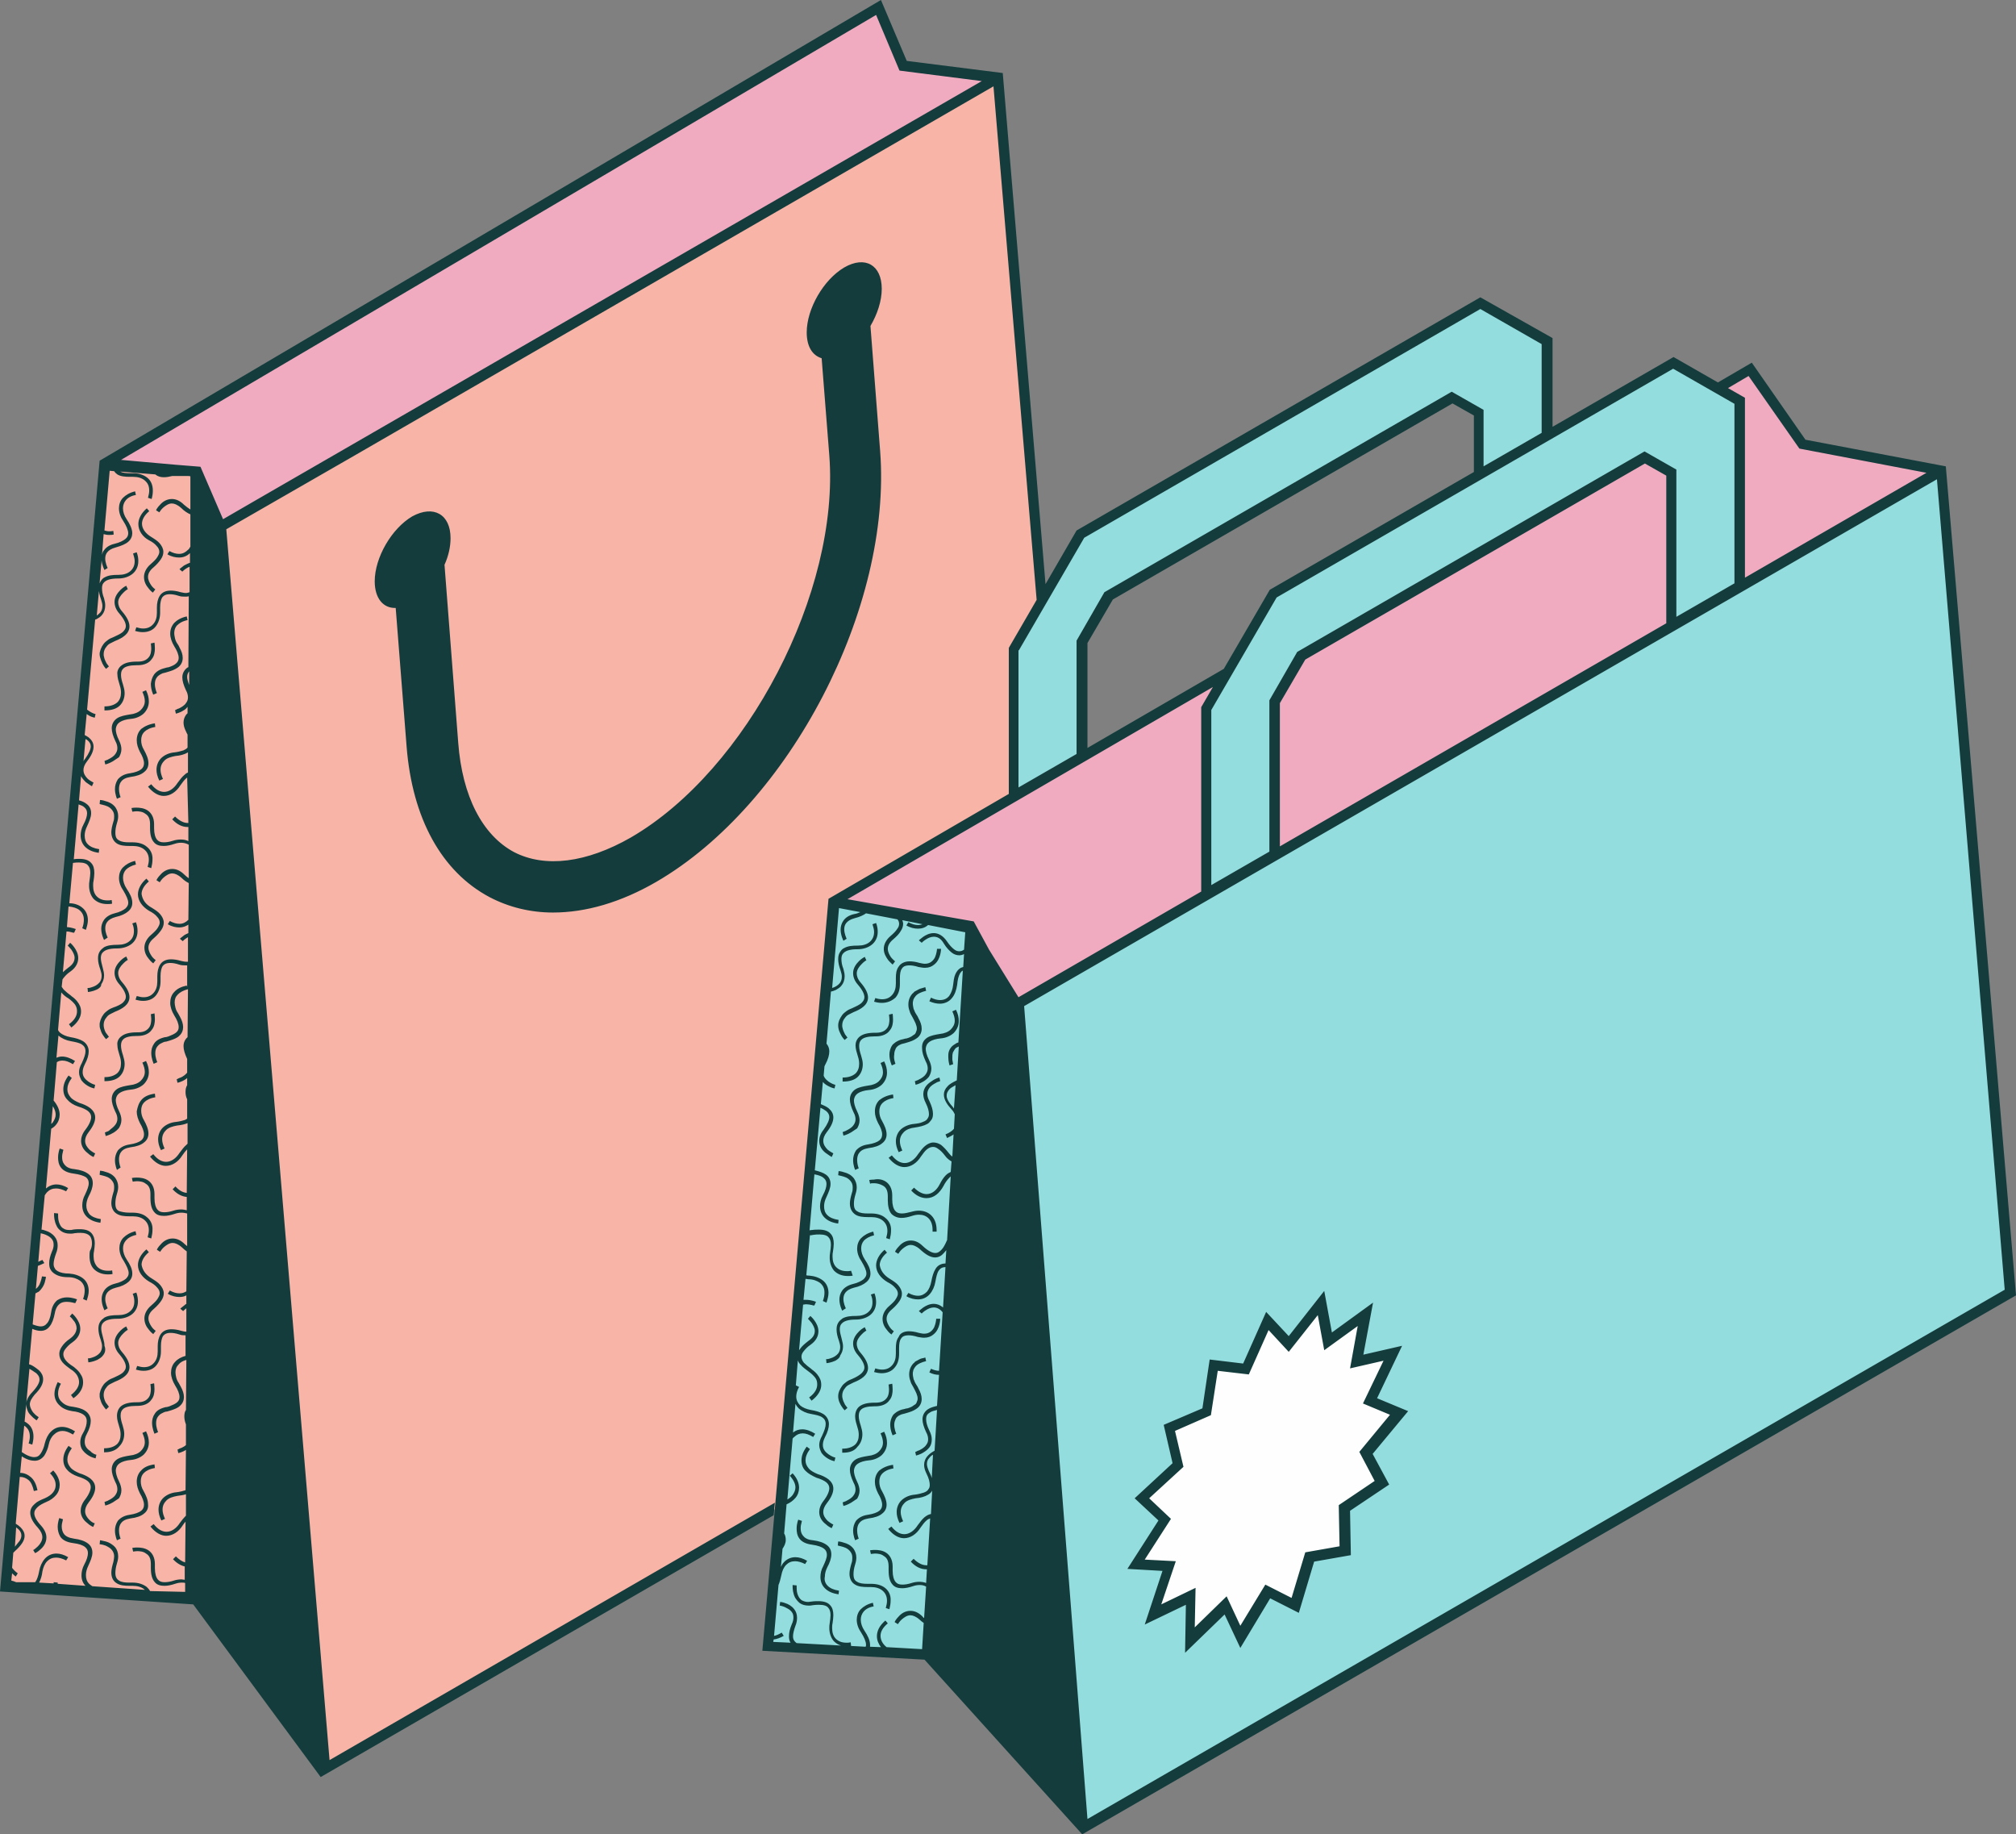 <?xml version="1.0" encoding="UTF-8"?><svg xmlns="http://www.w3.org/2000/svg" xmlns:xlink="http://www.w3.org/1999/xlink" height="454.7" preserveAspectRatio="xMidYMid meet" version="1.0" viewBox="0.0 0.0 499.8 454.7" width="499.8" zoomAndPan="magnify"><rect x="0.0" y="0.0" width="499.8" height="454.7" fill="#808080" stroke="none"/><g id="change1_1"><path d="M25.9,114.9l22.6,1.9l-1.6,279.5l-45.5-3.1L25.9,114.9z M54.7,130.5l25.9,308l192.6-111.2 l-25.9-308L54.7,130.5z" fill="#f7b4a7"/></g><g id="change2_1"><path d="M206.5,223.5l33.9,6.4l-10.7,180.2l-39.4-2.2L206.5,223.5z M481.2,116.6L251.3,249.3 l17.1,203.7l229.9-132.7L481.2,116.6z M268.3,159.1l6.6-11.4L360,98.6l6.6,3.8v15.4l-51,29.4l-16.5,28.5v46l16.9-9.8v-37.9l6.6-11.4 l85.2-49.2l6.6,3.8v37.9l16.9-9.8v-46L414.8,90L383.6,108V84.5L367,75.2l-99.2,57.3l-16.5,28.5v36.6l16.9-9.8V159.1z" fill="#94ddde"/></g><g id="change3_1"><path d="M319.5,333.3l8-10.2l1.7,9.5l9.3-6.7l-2.1,11.7l8.9-2.1l-5.7,11.8l7.1,2.9l-8.2,9.9l4,7.4 l-9.3,6.3l0.2,10.6l-8.8,1.6l-3.6,12l-6.8-3.4l-6.8,11.3l-3.6-7.8l-8.8,8.6l0.2-10.8l-9.3,4.5l4-12l-8.2-0.4l7.1-11.1l-5.7-5.3 l8.9-8.3l-2.1-9.2l9.3-4l1.7-11.5l8,0.9l5.3-11.9L319.5,333.3z" fill="#fefefe"/></g><g id="change4_1"><path d="M247.4,19.3L54.7,130.5l-6.3-13.6l-22.6-1.9L217.8,1.8l6.1,14.5L247.4,19.3z M446.9,110.1 l-13-18.6l-8.1,4.7l5.5,3.1v46l-16.9,9.8v-37.9l-6.6-3.8l-85.2,49.2l-6.6,11.4v37.9l-16.9,9.8v-46l5.2-8.9l-97.7,56.7l34.1,6 l10.7,19.8l229.9-132.7L446.9,110.1z" fill="#f0abc1"/></g><g id="change5_1"><path d="M482.4,115.6l-34.8-6.6l-13.3-19.1l-8.4,4.9l-11-6.3l-30,17.3v-22L367,73.7l-100.1,57.8 l-7.7,13.3L248.6,18.1l-23.8-3L218.4,0L24.7,114.2L0,394.5l47.9,3.2l31.6,42.8l112.3-64.9l0.3-3.1L81.7,436.3L56.1,131.2l32-18.4 l158.2-91.4L257,148.7l-6.9,11.9v36.2l-44.7,26l-16.4,186.4l40.2,2.2l39.1,43.3l231.5-133.6L482.4,115.6z M21.2,183.2 c0.2,0.1,0.4,0.2,0.5,0.3c0.5,0.4,0.8,0.9,0.8,1.5c0,0.7-0.4,1.7-1.4,3.1c-0.2,0.2-0.3,0.4-0.4,0.6L21.2,183.2z M13.1,274.2 c0.5,0.8,0.7,1.5,0.7,2.1c0,0.7-0.3,1.3-0.7,1.9c-0.1,0.1-0.2,0.3-0.4,0.4L13.1,274.2z M4,378.6c0.2,0.2,0.4,0.3,0.6,0.5 c0.5,0.5,0.7,1,0.7,1.5c0,0.4-0.1,0.8-0.4,1.3c-0.3,0.4-0.7,0.9-1.2,1.5L4,378.6z M37.2,394.4c-0.2-0.4-0.5-0.7-0.8-1 c-0.9-0.7-2.1-1.1-3.5-1.1l-0.3,0c-0.2,0-0.4,0-0.5,0c-1.1,0-2-0.1-2.6-0.5c-0.6-0.4-0.9-0.9-0.9-1.9c0-0.6,0.1-1.4,0.4-2.4 c0.2-0.6,0.3-1.2,0.3-1.7c0-0.9-0.3-1.7-0.7-2.2c-0.7-0.8-1.6-1.3-2.4-1.5c-0.8-0.2-1.4-0.3-1.4-0.3l-0.1,1h0l0,0 c0.2,0,1.2,0.1,2,0.6c0.4,0.2,0.8,0.5,1.1,0.9c0.3,0.4,0.5,0.9,0.5,1.5c0,0.4-0.1,0.9-0.2,1.4c-0.3,1-0.5,1.9-0.5,2.6 c0,1.3,0.5,2.2,1.4,2.7c0.8,0.5,1.9,0.6,3.1,0.6c0.2,0,0.4,0,0.6,0l0.2,0c1.2,0,2.2,0.3,2.9,0.9c0,0,0.1,0.1,0.1,0.1l-13-0.9 c-0.3-0.2-0.6-0.4-0.8-0.6c-0.6-0.6-0.8-1.3-0.8-2.2c0-0.7,0.2-1.5,0.6-2.3c0.5-1.1,1-2.2,1-3.2c0-0.9-0.3-1.7-1.1-2.3 c-0.8-0.6-1.9-1-3.5-1.2c-1.3-0.2-2-0.6-2.4-1.1c-0.4-0.5-0.6-1.2-0.6-1.9c0-0.5,0.1-1,0.2-1.3c0-0.2,0.1-0.3,0.1-0.4l0-0.1l0,0 l-0.9-0.3h0c0,0-0.4,1-0.4,2.2c0,0.8,0.2,1.7,0.7,2.5c0.6,0.8,1.6,1.3,3.1,1.5c1.5,0.2,2.4,0.5,3,1c0.5,0.4,0.7,0.9,0.7,1.5 c0,0.7-0.3,1.7-0.9,2.8c-0.5,0.9-0.7,1.9-0.7,2.7c0,1,0.3,1.9,1,2.6l-6.9-0.5l0-0.2l0-0.1l-1-0.1h0c0,0,0,0.1,0,0.3l-3.6-0.2 c0.4-0.8,0.7-1.7,0.8-2.7c0.2-1.1,0.6-2,1.2-2.6c0.6-0.6,1.3-0.9,2.2-0.9c0.7,0,1.5,0.2,2.5,0.7l0.5-0.8c-1-0.6-2-0.9-2.9-0.9 c-1.2,0-2.2,0.5-2.9,1.3c-0.7,0.8-1.2,1.9-1.4,3.1c-0.2,1.1-0.5,2-0.9,2.6c0,0-0.1,0.1-0.1,0.1L4,392.2c-0.4-0.2-0.8-0.3-1.2-0.4 l0.2-1.8c0.5,0.5,0.9,0.8,0.9,0.8l0.5-0.8l0,0l0,0c-0.1-0.1-0.6-0.4-1.1-1c-0.1-0.1-0.2-0.2-0.3-0.4l0.3-3.7 c0.1-0.1,0.3-0.3,0.4-0.4c0.8-0.7,1.4-1.4,1.8-2c0.4-0.6,0.6-1.2,0.6-1.8c0-0.8-0.4-1.5-1-2.1c-0.3-0.3-0.7-0.6-1.2-0.9l1-11.6 c0,0,0.1,0,0.1,0c0.8,0,1.5,0.3,2.1,0.8c0.6,0.5,1,1.4,1.3,2.7l0.9-0.2c-0.3-1.4-0.8-2.5-1.6-3.2c-0.8-0.7-1.7-1.1-2.7-1.1 c0,0,0,0,0,0l0.4-4.1c1.2,0.8,2.3,1.1,3.2,1.1c1,0,1.8-0.5,2.4-1.3c0.5-0.8,0.9-1.8,1.1-2.8c0.2-1,0.7-1.9,1.3-2.4 c0.6-0.6,1.3-0.9,2.1-0.9c0.8,0,1.6,0.3,2.6,0.9l0.5-0.8c-1.1-0.7-2.2-1.1-3.2-1.1c-1.1,0-2,0.4-2.8,1.2c-0.7,0.7-1.2,1.7-1.5,2.9 c-0.2,1-0.6,1.9-1,2.5c-0.4,0.6-0.9,0.9-1.6,0.9c-0.7,0-1.7-0.3-3-1.2c0,0-0.1,0-0.1-0.1l0.6-6.5c0.1,0.1,0.2,0.1,0.3,0.2 c0.7,0.6,1.1,1.3,1.1,2.5c0,0.5-0.1,1.1-0.3,1.7l0.9,0.3c0.2-0.7,0.3-1.4,0.3-2c0-1.4-0.5-2.5-1.4-3.2c-0.3-0.2-0.5-0.4-0.8-0.5 l1.2-13.1c0.5,0.3,1,0.6,1.4,0.9c0.2,0.1,0.3,0.2,0.4,0.3c0.5,0.5,0.7,0.9,0.7,1.5c0,0.7-0.5,1.7-1.8,3.1c-1,1-1.5,2.1-1.5,3 c0,0.6,0.2,1.2,0.4,1.7c0.2,0.5,0.6,0.9,0.9,1.2c0.3,0.3,0.6,0.6,0.9,0.8c0.1,0.1,0.2,0.2,0.3,0.2c0.1,0,0.1,0.1,0.1,0.1l0.5-0.8 l0,0l0,0c-0.1-0.1-0.7-0.4-1.2-1c-0.1-0.1-0.3-0.3-0.4-0.5c-0.3-0.5-0.6-1.1-0.6-1.7c0-0.3,0.1-0.7,0.3-1.1c0.2-0.4,0.5-0.8,0.9-1.3 c1.4-1.4,2.1-2.6,2.1-3.8c0-0.9-0.4-1.6-1-2.2c-0.5-0.4-1-0.8-1.7-1.2c-0.2-0.1-0.4-0.2-0.7-0.3c0,0-0.1,0-0.1,0l0.8-8.8 c0.7,0.3,1.4,0.5,2.1,0.5c0.8,0,1.6-0.3,2.2-1.1c0.6-0.7,1-1.8,1.3-3.3c0.2-1.2,0.7-1.9,1.2-2.3c0.5-0.4,1.1-0.5,1.8-0.5 c0.5,0,1.1,0.1,1.5,0.2c0.2,0.1,0.4,0.1,0.5,0.1l0.1,0l0,0l0.4-0.9h0c0,0-1.1-0.5-2.5-0.5c-0.8,0-1.6,0.2-2.4,0.7 c-0.7,0.6-1.3,1.5-1.5,2.9c-0.2,1.4-0.6,2.4-1.1,2.9c-0.4,0.5-0.9,0.7-1.5,0.7c-0.5,0-1.2-0.2-2-0.5l0.7-7.7 c0.3-0.1,0.5-0.3,0.8-0.4c0.8-0.7,1.3-1.6,1.5-2.3c0.2-0.7,0.3-1.3,0.3-1.4l-1-0.1l0,0l0,0c0,0.2-0.2,1.1-0.6,2 c-0.2,0.4-0.5,0.8-0.9,1.1l0.5-5.7c0.5-0.2,1-0.4,1.6-0.7l-0.5-0.8c-0.3,0.2-0.7,0.3-1,0.5l0.6-7.1c0.3,0.1,1,0.2,1.7,0.6 c0.4,0.2,0.8,0.5,1.1,0.9c0.3,0.4,0.4,0.8,0.4,1.4c0,0.4-0.1,1-0.4,1.6c-0.5,1.2-0.7,2.1-0.7,3c0,0.6,0.1,1.2,0.4,1.6 c0.4,0.7,1.1,1.1,1.8,1.4c0.8,0.3,1.6,0.4,2.6,0.4c1.2,0,2.2,0.4,2.9,0.9c0.7,0.6,1.1,1.3,1.1,2.4c0,0.6-0.1,1.3-0.4,2.1l0.9,0.4 c0.3-0.9,0.5-1.7,0.5-2.4c0-1.3-0.5-2.4-1.4-3.1c-0.9-0.7-2.1-1.1-3.4-1.2c-1.2,0-2.2-0.2-2.9-0.6c-0.3-0.2-0.6-0.4-0.7-0.7 c-0.2-0.3-0.3-0.6-0.3-1.1c0-0.6,0.2-1.5,0.6-2.6c0.3-0.7,0.4-1.4,0.4-2c0-0.9-0.3-1.6-0.7-2.1c-0.6-0.8-1.5-1.3-2.2-1.5 c-0.5-0.2-0.9-0.3-1.1-0.3l0.8-8.5c0.2-0.3,0.4-0.6,0.6-0.8c0.6-0.6,1.3-0.9,2.2-0.9c0.7,0,1.5,0.2,2.5,0.7l0.5-0.8 c-1-0.6-2-0.9-2.9-0.9c-1,0-1.9,0.4-2.6,1l1.3-14.8c0.5-0.3,0.9-0.6,1.2-1c0.6-0.7,0.9-1.6,0.9-2.5c0-1.1-0.5-2.3-1.5-3.5l0.8-9.5 c0.4-0.3,0.9-0.4,1.4-0.4c0.8,0,1.6,0.3,2.6,0.9l0.5-0.8c-1.1-0.7-2.2-1.1-3.2-1.1c-0.5,0-0.9,0.1-1.4,0.3l0.5-5.5c0,0,0,0,0,0 c0.8,0.7,1.9,1.2,3.1,1.4c1.1,0.2,2.1,0.4,2.7,0.8c0.6,0.4,0.9,0.9,0.9,1.7c0,0.7-0.3,1.6-0.9,2.9c-0.5,0.9-0.7,1.6-0.7,2.3 c0,0.8,0.3,1.4,0.6,2c0.6,0.8,1.4,1.3,2,1.6c0.6,0.3,1.2,0.4,1.2,0.4l0.2-0.9h0l0,0c-0.2,0-1-0.3-1.7-0.8c-0.7-0.5-1.4-1.2-1.4-2.3 c0-0.5,0.1-1.1,0.5-1.9c0.7-1.3,1-2.4,1-3.3c0-1.1-0.6-2-1.4-2.5c-0.8-0.5-1.9-0.8-3.1-1c-1.1-0.2-2-0.6-2.6-1.1 c-0.2-0.2-0.4-0.4-0.5-0.7l0.8-9.3c0.5,0.6,1.1,1.1,1.8,1.5c0.7,0.5,1.2,1,1.6,1.5c0.4,0.6,0.5,1.1,0.5,1.7c0,1-0.5,2.1-2,3.2 l0.6,0.8c1.6-1.2,2.4-2.6,2.4-3.9c0-0.6-0.1-1.2-0.4-1.7c-0.1-0.2-0.2-0.4-0.3-0.5c-0.3-0.5-0.8-1-1.3-1.4c-0.2-0.1-0.4-0.3-0.5-0.4 c-0.7-0.5-1.3-1-1.8-1.5c-0.2-0.3-0.4-0.5-0.5-0.7l0.2-1.8c0.1-0.1,0.1-0.2,0.2-0.3c0.4-0.5,0.9-1.1,1.8-1.7c1.4-1,1.9-2.2,1.9-3.3 c0-1.1-0.5-2-1-2.7c-0.5-0.7-1-1.1-1-1.1l-0.6,0.7h0l0,0c0.1,0.1,0.5,0.5,0.9,1c0.4,0.6,0.8,1.3,0.8,2c0,0.8-0.3,1.6-1.6,2.5 c-0.5,0.4-0.9,0.7-1.3,1.1l0.9-10.1c0.5,0,0.9,0.1,1.3,0.2c0.2,0.1,0.4,0.1,0.5,0.1l0.1,0l0,0l0.4-0.9h0c0,0-1-0.4-2.2-0.5l0.4-5.1 c1.1,0.1,2.1,0.4,2.7,0.9c0.7,0.6,1.1,1.3,1.1,2.4c0,0.6-0.1,1.3-0.4,2.1l0.9,0.4c0.3-0.9,0.5-1.7,0.5-2.4c0-1.3-0.5-2.4-1.4-3.1 c-0.8-0.7-2-1.1-3.2-1.1l0.9-10c0.6-0.1,1.1-0.1,1.5-0.1c1.2,0,1.9,0.3,2.2,0.7c0.4,0.4,0.6,1,0.6,1.9c0,0.5-0.1,1.2-0.2,1.9 c-0.1,0.5-0.1,0.9-0.1,1.3c0,1.2,0.4,2.4,1.1,3.2c0.8,0.8,1.9,1.3,3.4,1.3c0.4,0,0.8,0,1.2-0.1l-0.1-0.9c-0.4,0.1-0.7,0.1-1,0.1 c-1.3,0-2.1-0.4-2.7-1c-0.6-0.6-0.9-1.5-0.9-2.6c0-0.4,0-0.8,0.1-1.2c0.1-0.7,0.2-1.4,0.2-2c0-1-0.2-1.9-0.8-2.5 c-0.6-0.7-1.6-1-2.9-1c-0.4,0-0.9,0-1.4,0.1l1.2-13.6c0.6,0.2,1.1,0.4,1.4,0.7c0.5,0.4,0.7,0.9,0.7,1.5c0,0.7-0.3,1.7-0.9,2.8 c-0.5,0.9-0.7,1.9-0.7,2.7c0,1.1,0.4,2.1,1.1,2.8c0.8,0.8,1.9,1.3,3.4,1.5l0.1-0.9c-1.3-0.2-2.2-0.6-2.8-1.2 c-0.6-0.6-0.8-1.3-0.8-2.2c0-0.7,0.2-1.5,0.6-2.3c0.5-1.1,1-2.2,1-3.2c0-0.9-0.3-1.7-1.1-2.3c-0.5-0.4-1.1-0.7-1.9-0.9l0.5-6 c0.3,0.6,0.8,1.1,1.2,1.5c0.8,0.6,1.5,1,1.5,1l0.4-0.9l0,0l0,0c-0.1-0.1-0.8-0.4-1.4-0.9c-0.6-0.6-1.1-1.3-1.1-2.2 c0-0.6,0.2-1.3,0.9-2.2c1.1-1.4,1.6-2.6,1.6-3.6c0-1-0.5-1.7-1.2-2.3c-0.3-0.2-0.6-0.4-1-0.6l0.5-5.2c0.3,0.2,0.6,0.4,0.8,0.5 c0.6,0.3,1.2,0.4,1.2,0.4l0.2-0.9h0l0,0c-0.2,0-1-0.3-1.7-0.8c-0.1-0.1-0.3-0.2-0.4-0.3l2-22.3c0.1,0,0.2-0.1,0.3-0.1 c0.5-0.3,1.1-0.6,1.5-1.2c0.4-0.5,0.7-1.3,0.7-2.2c0-0.5-0.1-1.1-0.3-1.8c-0.4-1-0.5-1.8-0.5-2.5c0-0.5,0.1-0.9,0.3-1.2 c0.3-0.4,0.7-0.7,1.3-0.9c0.6-0.2,1.4-0.3,2.3-0.3l0.1,0l0,0c1.4,0,2.6-0.4,3.5-1.1c0.9-0.7,1.5-1.8,1.5-3.2c0-0.7-0.1-1.4-0.4-2.2 l-0.9,0.3c0.2,0.7,0.4,1.3,0.4,1.9c0,1.1-0.4,1.9-1.1,2.5c-0.7,0.6-1.7,0.9-2.9,0.9l0,0l-0.1,0c-1.3,0-2.4,0.1-3.3,0.6 c-0.5,0.2-0.8,0.6-1.1,1.1c-0.3,0.5-0.4,1-0.4,1.7c0,0.8,0.2,1.7,0.6,2.8c0.2,0.6,0.3,1.1,0.3,1.5c0,0.7-0.2,1.2-0.5,1.6 c-0.3,0.3-0.6,0.6-0.9,0.8l1.2-13.7c0.1,1.3,0.7,2.3,0.7,2.4l0.8-0.5h0l0,0c-0.1-0.2-0.6-1.3-0.6-2.3c0-0.6,0.1-1.1,0.5-1.6 c0.4-0.5,1-0.9,2.1-1.2c1.4-0.4,2.4-0.8,3.1-1.4c0.7-0.6,1-1.4,1-2.1c0-1.1-0.6-2.3-1.4-3.5c-0.6-0.9-0.9-1.8-0.9-2.7 c0-0.7,0.2-1.4,0.7-2c0.5-0.6,1.3-1.1,2.5-1.3l-0.2-0.9c-1.3,0.3-2.3,0.9-3,1.6c-0.7,0.7-1,1.7-1,2.6c0,1.1,0.4,2.2,1.1,3.2 c0.7,1.1,1.2,2.2,1.2,3c0,0.5-0.2,1-0.7,1.4c-0.5,0.4-1.4,0.9-2.7,1.2c-1.3,0.3-2.1,0.9-2.6,1.6c-0.3,0.3-0.4,0.7-0.5,1.1l0.4-5.1 c0.4,0.1,0.8,0.2,1.3,0.2c0.4,0,0.8,0,1.2-0.1l-0.1-0.9c-0.4,0.1-0.7,0.1-1,0.1c-0.5,0-0.8-0.1-1.2-0.2l1.3-14.8l1.1,0.1 c0.2,0.3,0.5,0.6,0.8,0.8c0.8,0.5,1.9,0.6,3.1,0.6c0.2,0,0.4,0,0.6,0l0.2,0c1.2,0,2.2,0.3,2.9,0.9c0.7,0.6,1.1,1.3,1.1,2.5 c0,0.5-0.1,1.1-0.3,1.8l0.9,0.3c0.2-0.7,0.3-1.4,0.3-2.1c0-1.4-0.5-2.5-1.4-3.2c-0.9-0.7-2.1-1.1-3.5-1.1l-0.3,0c-0.2,0-0.4,0-0.5,0 c-1,0-1.8-0.1-2.4-0.4l8.7,0.7c0.6,0.5,1.3,0.7,2.1,0.7c0.7,0,1.3-0.1,2.1-0.3L47,118c0.1,0,0.1,0.1,0.2,0.1l0,8.2 c-0.5-0.3-1-0.7-1.6-1.2c-1-1-2-1.4-3-1.4c-1.3,0-2.3,0.7-2.9,1.4c-0.7,0.7-1,1.3-1,1.4l0.8,0.5l0,0c0.1-0.1,0.4-0.7,1-1.2 c0.6-0.5,1.3-1,2.1-1c0.6,0,1.4,0.3,2.3,1.1c0.8,0.8,1.6,1.3,2.3,1.6l0,8c-0.2,0.3-0.3,0.6-0.6,0.8c-0.6,0.6-1.3,1-2.2,1 c-0.7,0-1.5-0.2-2.4-0.7l-0.5,0.8c1,0.6,2,0.8,2.9,0.8c1.1,0,2-0.4,2.7-1.1l0,2.4c-0.6,0.2-1.1,0.5-1.5,0.7 c-0.7,0.5-1.1,0.9-1.1,0.9l0.7,0.6l0,0c0.1-0.1,0.5-0.5,1-0.8c0.3-0.2,0.5-0.3,0.8-0.4l0,6.3c-0.3,0.1-0.6,0.2-0.9,0.2 c-0.4,0-0.8-0.1-1.3-0.2c-1-0.3-1.8-0.4-2.5-0.4c-1.3,0-2.2,0.5-2.7,1.3c-0.5,0.8-0.7,1.8-0.7,2.9c0,0.3,0,0.6,0,0.9l0,0 c0,0.1,0,0.3,0,0.4c0,1.2-0.3,2.1-0.9,2.8c-0.6,0.7-1.4,1.1-2.5,1.1c-0.5,0-1-0.1-1.7-0.3l-0.3,0.9c0.7,0.2,1.3,0.3,1.9,0.3 c1.4,0,2.5-0.5,3.2-1.4c0.7-0.9,1.1-2.1,1.1-3.4c0-0.2,0-0.3,0-0.5l0,0c0-0.3,0-0.6,0-0.9c0-1,0.2-1.9,0.5-2.4 c0.4-0.5,0.9-0.8,1.9-0.8c0.6,0,1.3,0.1,2.2,0.4c0.6,0.2,1.1,0.2,1.6,0.2c0.3,0,0.6,0,0.9-0.1l-0.1,17.6c0,0,0,0-0.1,0 c-0.8,0.5-1.4,1.4-1.4,2.5c0,0.9,0.3,1.9,0.9,3.2c0.4,0.7,0.5,1.3,0.5,1.8c0,0.6-0.2,1-0.5,1.4c-0.4,0.6-1.1,1-1.7,1.3 c-0.3,0.1-0.6,0.2-0.7,0.3l-0.2,0.1l-0.1,0l0.2,0.9c0,0,1-0.2,1.9-0.8c0.4-0.2,0.7-0.5,1-0.9l0,1.6c-0.1,0.1-0.2,0.2-0.3,0.3 c-0.4,0.5-0.7,1.2-0.7,2c0,0.7,0.2,1.4,0.6,2.2c0.1,0.3,0.3,0.6,0.4,0.8l0,3.2c-0.2,0.3-0.6,0.5-1,0.7c-0.6,0.2-1.4,0.4-2.2,0.5 c-1.3,0.1-2.4,0.6-3.2,1.3c-0.8,0.7-1.3,1.8-1.3,3c0,0.8,0.2,1.7,0.7,2.7l0.9-0.4c-0.4-0.9-0.6-1.6-0.6-2.3c0-1,0.4-1.7,1-2.3 c0.6-0.6,1.6-0.9,2.7-1.1c1.2-0.1,2.3-0.4,3.1-0.9l0,5c-0.3,0.1-0.6,0.3-0.9,0.6c-0.6,0.5-1.1,1.2-1.7,2c-0.9,1.4-2.1,2.2-3.3,2.2 c-1,0-2.1-0.5-3.2-1.9l-0.8,0.6c1.2,1.5,2.6,2.3,3.9,2.3c1.6,0,3.1-1,4.1-2.6c0.5-0.7,1-1.4,1.5-1.8c0.1-0.1,0.2-0.1,0.2-0.2 L46.7,204c-0.1,0-0.2,0-0.2,0c-0.9,0-2-0.5-3.1-1.6l-0.7,0.7c1.2,1.3,2.5,1.9,3.8,1.9c0.1,0,0.2,0,0.2,0l0,3.5 c-0.6-0.3-1.2-0.4-1.9-0.4c-0.6,0-1.3,0.1-1.9,0.3c-0.9,0.3-1.7,0.4-2.3,0.4c-0.8,0-1.3-0.2-1.7-0.7c-0.4-0.5-0.7-1.4-0.7-2.8 c0-0.2,0-0.4,0-0.6c0-0.1,0-0.2,0-0.4c0-1.7-0.7-2.8-1.6-3.4c-0.9-0.6-2-0.7-2.8-0.7c-0.7,0-1.2,0.1-1.2,0.1l0.2,0.9l0.1,0 c0.1,0,0.5-0.1,0.9-0.1c0.7,0,1.6,0.1,2.2,0.6c0.7,0.4,1.2,1.1,1.2,2.6l0,0.3c0,0.2,0,0.5,0,0.7c0,1.6,0.3,2.7,0.9,3.4 c0.6,0.8,1.5,1,2.5,1c0.8,0,1.7-0.2,2.6-0.5c0.6-0.2,1.1-0.3,1.7-0.3c0.7,0,1.4,0.2,1.9,0.5l0,8.3c-0.3-0.2-0.7-0.5-1.1-0.9 c-1-1-2-1.4-3-1.4c-1.3,0-2.3,0.7-2.9,1.4c-0.7,0.7-1,1.3-1,1.4l0.8,0.5l0,0c0.1-0.1,0.4-0.7,1-1.2c0.6-0.5,1.3-1,2.1-1 c0.6,0,1.4,0.3,2.3,1.1c0.6,0.6,1.2,1,1.8,1.3l-0.1,9.1c0,0,0,0,0,0c-0.6,0.6-1.3,1-2.2,1c-0.7,0-1.5-0.2-2.4-0.7l-0.5,0.8 c1,0.6,2,0.8,2.9,0.8c0.8,0,1.6-0.3,2.2-0.7l0,2.1c-0.4,0.2-0.7,0.3-1,0.5c-0.7,0.5-1.1,0.9-1.1,0.9l0.7,0.6l0,0 c0.1-0.1,0.5-0.5,1-0.8c0.1-0.1,0.2-0.1,0.3-0.2l0,6.1c-0.1,0-0.3,0-0.4,0c-0.4,0-0.8-0.1-1.3-0.2c-1-0.3-1.8-0.4-2.5-0.4 c-1.3,0-2.2,0.5-2.7,1.3c-0.5,0.8-0.7,1.8-0.7,2.9c0,0.3,0,0.6,0,0.9l0,0c0,0.1,0,0.3,0,0.4c0,1.2-0.3,2.1-0.9,2.8 c-0.6,0.7-1.4,1.1-2.5,1.1c-0.5,0-1-0.1-1.7-0.3l-0.3,0.9c0.7,0.2,1.3,0.3,1.9,0.3c1.4,0,2.5-0.5,3.2-1.4c0.7-0.9,1.1-2.1,1.1-3.4 c0-0.2,0-0.3,0-0.5l0,0c0-0.3,0-0.6,0-0.9c0-1,0.2-1.9,0.5-2.4c0.4-0.5,0.9-0.8,1.9-0.8c0.6,0,1.3,0.1,2.2,0.4 c0.6,0.2,1.1,0.2,1.6,0.2c0.1,0,0.3,0,0.4,0l0,5.4l-0.1-0.4c-1.4,0.3-2.4,0.8-3.1,1.6c-0.7,0.7-1,1.7-1,2.7c0,1,0.4,2.1,1,3.1 c0.7,1.1,1.1,2.1,1.1,2.9c0,0.6-0.2,1-0.7,1.4c-0.4,0.3-1,0.6-1.8,0.9c-0.3,0.1-0.6,0.2-0.9,0.2c-1.3,0.3-2.2,0.8-2.7,1.6 c-0.5,0.7-0.7,1.5-0.7,2.3c0,1.4,0.6,2.7,0.6,2.7l0.9-0.4h0l0,0c-0.1-0.2-0.5-1.2-0.5-2.2c0-0.6,0.1-1.2,0.5-1.7 c0.2-0.2,0.4-0.5,0.8-0.7c0.2-0.1,0.4-0.2,0.6-0.3c0.2-0.1,0.5-0.2,0.8-0.2c0.4-0.1,0.7-0.2,1-0.3c0.9-0.3,1.7-0.6,2.2-1.1 c0.7-0.6,1-1.4,1-2.2c0-0.8-0.3-1.7-0.8-2.6c-0.2-0.3-0.3-0.6-0.5-0.9c-0.3-0.4-0.5-0.9-0.6-1.3c-0.1-0.4-0.2-0.9-0.2-1.3 c0-0.8,0.2-1.4,0.8-2c0.5-0.5,1.3-1,2.5-1.3l-0.1,11.9c-0.6,0.5-1,1.3-1,2.2c0,0.9,0.3,1.9,0.9,3.2l0,3.4c-0.4,0.5-1.1,1-1.6,1.2 c-0.3,0.1-0.6,0.2-0.7,0.3l-0.2,0.1l-0.1,0l0.2,0.9c0,0,1-0.2,1.9-0.8c0.2-0.1,0.3-0.2,0.5-0.4l0,1.8c-0.3,0.5-0.4,1-0.4,1.7 c0,0.6,0.1,1.2,0.4,1.8l0,4.8c-0.2,0.1-0.3,0.2-0.5,0.3c-0.6,0.2-1.4,0.4-2.2,0.5c-1.3,0.1-2.4,0.6-3.2,1.3c-0.8,0.7-1.3,1.8-1.3,3 c0,0.8,0.2,1.7,0.7,2.7l0.9-0.4c-0.4-0.9-0.6-1.6-0.6-2.3c0-1,0.4-1.7,1-2.3c0.6-0.6,1.6-0.9,2.7-1.1c1-0.1,1.9-0.3,2.6-0.6l0,5.1 c-0.1,0.1-0.2,0.2-0.3,0.3c-0.6,0.5-1.1,1.2-1.7,2c-0.9,1.4-2.1,2.2-3.3,2.2c-1,0-2.1-0.5-3.2-1.9l-0.8,0.6c1.2,1.5,2.6,2.3,3.9,2.3 c1.6,0,3.1-1,4.1-2.6c0.4-0.6,0.8-1.1,1.2-1.5l-0.1,10.8c-0.9-0.1-1.8-0.5-2.8-1.6l-0.7,0.7c1.1,1.2,2.3,1.8,3.5,1.9l0,3.3 c-0.4-0.1-0.9-0.2-1.4-0.2c-0.6,0-1.3,0.1-1.9,0.3c-0.9,0.3-1.7,0.4-2.3,0.4c-0.8,0-1.3-0.2-1.7-0.7c-0.4-0.5-0.7-1.4-0.7-2.8 c0-0.2,0-0.4,0-0.6c0-0.1,0-0.2,0-0.4c0-1.7-0.7-2.8-1.6-3.4c-0.9-0.6-2-0.7-2.8-0.7c-0.7,0-1.2,0.1-1.2,0.1l0.2,0.9l0.1,0 c0.1,0,0.5-0.1,0.9-0.1c0.7,0,1.6,0.1,2.2,0.6c0.7,0.4,1.2,1.1,1.2,2.6l0,0.3c0,0.2,0,0.5,0,0.7c0,1.6,0.3,2.7,0.9,3.4 c0.6,0.8,1.5,1,2.5,1c0.8,0,1.7-0.2,2.6-0.5c0.6-0.2,1.1-0.3,1.7-0.3c0.5,0,1,0.1,1.4,0.2l0,8.1c-0.2-0.2-0.4-0.3-0.6-0.5 c-1-1-2-1.4-3-1.4c-1.3,0-2.3,0.7-2.9,1.4c-0.7,0.7-1,1.3-1,1.4l0.8,0.5l0,0c0.1-0.1,0.4-0.7,1-1.2c0.6-0.5,1.3-1,2.1-1 c0.6,0,1.4,0.3,2.3,1.1c0.4,0.4,0.8,0.7,1.2,1l-0.1,9.9c-0.5,0.3-1,0.5-1.7,0.5c-0.7,0-1.5-0.2-2.4-0.7l-0.5,0.8 c1,0.6,2,0.8,2.9,0.8c0.6,0,1.2-0.1,1.7-0.4l0,2.1c-0.2,0.1-0.3,0.2-0.4,0.3c-0.7,0.5-1.1,0.9-1.1,0.9l0.7,0.6l0,0 c0.1-0.1,0.4-0.4,0.8-0.7l0,5.8c-0.4,0-0.8-0.1-1.2-0.2c-1-0.3-1.8-0.4-2.5-0.4c-1.3,0-2.2,0.5-2.7,1.3c-0.5,0.8-0.7,1.8-0.7,2.9 c0,0.3,0,0.6,0,0.9c0,0.1,0,0.3,0,0.4c0,1.2-0.3,2.1-0.9,2.8c-0.6,0.7-1.4,1.1-2.5,1.1c-0.5,0-1-0.1-1.7-0.3l-0.3,0.9 c0.7,0.2,1.3,0.3,1.9,0.3c1.4,0,2.5-0.5,3.2-1.4c0.7-0.9,1.1-2.1,1.1-3.4c0-0.2,0-0.3,0-0.5c0-0.3,0-0.6,0-0.9c0-1,0.2-1.9,0.5-2.4 c0.4-0.5,0.9-0.8,1.9-0.8c0.6,0,1.3,0.1,2.2,0.4c0.5,0.2,1,0.2,1.5,0.2l0,5.1c-1.1,0.3-2,0.8-2.6,1.5c-0.7,0.7-1,1.7-1,2.7 c0,1,0.4,2.1,1,3.1c0.7,1.1,1.1,2.1,1.1,2.9c0,0.6-0.2,1-0.7,1.4c-0.4,0.3-1,0.6-1.8,0.9c-0.3,0.1-0.6,0.2-0.9,0.2 c-1.3,0.3-2.2,0.8-2.7,1.6c-0.5,0.7-0.7,1.5-0.7,2.3c0,1.4,0.6,2.7,0.6,2.7l0.9-0.4h0l0,0c-0.1-0.2-0.5-1.2-0.5-2.2 c0-0.6,0.1-1.2,0.5-1.7c0.2-0.2,0.4-0.5,0.8-0.7c0.2-0.1,0.4-0.2,0.6-0.3c0.2-0.1,0.5-0.2,0.8-0.2c0.4-0.1,0.7-0.2,1-0.3 c0.9-0.3,1.7-0.6,2.2-1.1c0.7-0.6,1-1.4,1-2.2c0-0.8-0.3-1.7-0.8-2.6c-0.2-0.3-0.3-0.6-0.5-0.9c-0.3-0.4-0.5-0.9-0.6-1.3 c-0.1-0.4-0.2-0.9-0.2-1.3c0-0.8,0.2-1.4,0.8-2c0.4-0.5,1.1-0.9,1.9-1.1l-0.1,12.4c-0.3,0.4-0.4,1-0.4,1.6c0,0.6,0.1,1.2,0.4,2 l0,5.1c-0.3,0.3-0.7,0.5-1.1,0.7c-0.3,0.1-0.6,0.2-0.7,0.3l-0.2,0.1l-0.1,0l0.2,0.9c0,0,1-0.2,1.9-0.8l-0.1,10 c-0.6,0.2-1.4,0.4-2.2,0.5c-1.3,0.1-2.4,0.6-3.2,1.3c-0.8,0.7-1.3,1.8-1.3,3c0,0.8,0.2,1.7,0.7,2.7l0.9-0.4 c-0.4-0.9-0.6-1.6-0.6-2.3c0-1,0.4-1.7,1-2.3c0.6-0.6,1.6-0.9,2.7-1.1c0.8-0.1,1.5-0.2,2.1-0.4l0,5.3c-0.5,0.5-1,1.1-1.5,1.8 c-0.9,1.4-2.1,2.2-3.3,2.2c-1,0-2.1-0.5-3.2-1.9l-0.8,0.6c1.2,1.5,2.6,2.3,3.9,2.3c1.6,0,3.1-1,4.1-2.6c0.2-0.3,0.4-0.6,0.7-0.9 l-0.1,10.1c-0.7-0.2-1.5-0.7-2.3-1.5l-0.7,0.7c0.9,1,2,1.6,2.9,1.8l0,3.3c-0.3,0-0.6-0.1-0.8-0.1c-0.6,0-1.3,0.1-1.9,0.3 c-0.9,0.3-1.7,0.4-2.3,0.4c-0.8,0-1.3-0.2-1.7-0.7c-0.4-0.5-0.7-1.4-0.7-2.8c0-0.2,0-0.4,0-0.6c0-0.1,0-0.2,0-0.4 c0-1.7-0.7-2.8-1.6-3.4c-0.9-0.6-2-0.7-2.8-0.7c-0.7,0-1.2,0.1-1.2,0.1l0.2,0.9l0.1,0c0.1,0,0.5-0.1,0.9-0.1c0.7,0,1.6,0.1,2.2,0.6 c0.7,0.4,1.2,1.1,1.2,2.6l0,0.3c0,0.2,0,0.5,0,0.7c0,1.6,0.3,2.7,0.9,3.4c0.6,0.8,1.5,1,2.5,1c0.8,0,1.7-0.2,2.6-0.5 c0.6-0.2,1.1-0.3,1.7-0.3c0.3,0,0.6,0,0.8,0.1l0,2.2L37.2,394.4z M46.9,169.8c-0.3-0.8-0.5-1.5-0.5-2c0-0.6,0.2-1,0.5-1.4 L46.9,169.8z M62.9,124.3l-7.6,4.4l-5.6-13l-6.2-0.5L30,114L217.2,3.7l5.8,13.8l20.4,2.6L62.9,124.3z M433.5,93.2l12.6,18l31.5,6 l-45,26V98.6l-4.2-2.4L433.5,93.2z M414.8,91.4l15.2,8.7v44.5l-14.4,8.3v-36.5l-7.9-4.5l-86.1,49.7l-6.9,12v37.5l-14.4,8.3V176 l16.2-27.9L414.8,91.4z M413.1,117.9v36.6l-95.8,55.3v-35.5l6.3-10.8l84.2-48.6L413.1,117.9z M303.4,165.8l-33.8,19.6v-26l6.3-10.8 l84.2-48.6l5.3,3V117l-50.6,29.2L303.4,165.8z M252.6,161.2l16.2-27.9L367,76.6l15.2,8.7v22l-14.4,8.3v-14l-7.9-4.5l-86.1,49.7 l-6.9,12v28.1l-14.4,8.3V161.2z M219.8,408.3c-1-0.8-1.5-1.8-1.5-2.8c0-1,0.5-2,1.8-3.1l-0.6-0.7c-1.4,1.2-2.1,2.5-2.1,3.9 c0,1,0.4,1.9,1,2.7l-2.7-0.1c0-0.2,0-0.3,0-0.5c0-1.1-0.6-2.3-1.4-3.5c-0.6-0.9-0.9-1.8-0.9-2.7c0-0.7,0.2-1.4,0.7-2 c0.5-0.6,1.3-1.1,2.5-1.3l-0.2-0.9c-1.3,0.3-2.3,0.9-3,1.6c-0.7,0.7-1,1.7-1,2.6c0,1.1,0.4,2.2,1.1,3.2c0.7,1.1,1.2,2.2,1.2,3 c0,0.2,0,0.3-0.1,0.5l-3.7-0.2c0,0,0.1,0,0.1,0l-0.1-0.9c-0.4,0.1-0.7,0.1-1,0.1c-1.3,0-2.1-0.4-2.7-1c-0.6-0.6-0.9-1.5-0.9-2.6 c0-0.4,0-0.8,0.1-1.2c0.1-0.7,0.2-1.4,0.2-2c0-1-0.2-1.9-0.8-2.5c-0.6-0.7-1.6-1-2.9-1c-0.5,0-1.1,0-1.7,0.1c-0.3,0-0.6,0.1-0.8,0.1 c-0.7,0-1.2-0.2-1.6-0.4c-0.6-0.4-0.9-1-1.1-1.6c-0.2-0.6-0.2-1.3-0.2-1.7l0-0.3l0-0.1l-1-0.1h0c0,0,0,0.2,0,0.4 c0,0.6,0.1,1.7,0.6,2.7c0.3,0.5,0.7,1,1.2,1.4c0.6,0.4,1.3,0.6,2.2,0.6c0.3,0,0.6,0,1-0.1c0.6-0.1,1.1-0.1,1.6-0.1 c1.2,0,1.9,0.3,2.2,0.7c0.4,0.4,0.6,1,0.6,1.9c0,0.5-0.1,1.2-0.2,1.9c-0.1,0.5-0.1,0.9-0.1,1.3c0,1.2,0.4,2.4,1.1,3.2 c0.5,0.5,1.1,0.9,1.8,1.1l-11-0.6c-0.2-0.2-0.4-0.3-0.6-0.6c-0.2-0.3-0.3-0.6-0.3-1.1c0-0.6,0.2-1.5,0.6-2.6c0.3-0.7,0.4-1.4,0.4-2 c0-0.9-0.3-1.6-0.7-2.1c-0.6-0.8-1.5-1.3-2.2-1.5c-0.7-0.3-1.3-0.3-1.3-0.3l-0.1,0.9h0l0,0c0.2,0,1.1,0.2,1.9,0.7 c0.4,0.2,0.8,0.5,1.1,0.9c0.3,0.4,0.4,0.8,0.4,1.4c0,0.4-0.1,1-0.4,1.6c-0.5,1.2-0.7,2.1-0.7,3c0,0.6,0.1,1.2,0.4,1.6c0,0,0,0,0,0 l-4.3-0.2l0.1-0.6c0.8-0.1,1.6-0.4,2.5-0.9l-0.5-0.8c-0.7,0.4-1.3,0.7-1.9,0.8l1.1-12.6c0.3-0.7,0.5-1.5,0.7-2.4 c0.2-1.1,0.6-2,1.2-2.6c0.6-0.6,1.3-0.9,2.2-0.9c0.7,0,1.5,0.2,2.5,0.7l0.5-0.8c-1-0.6-2-0.9-2.9-0.9c-1.2,0-2.2,0.5-2.9,1.3 c-0.3,0.3-0.5,0.7-0.7,1.1l0.4-4.5c0.4-0.6,0.8-1.3,0.8-2.2c0-0.5-0.1-1.1-0.4-1.6l0.6-7.2c0.9-0.4,1.6-0.9,2.2-1.6 c0.6-0.7,0.9-1.6,0.9-2.5c0-1.2-0.5-2.4-1.6-3.6l-0.7,0.6c1,1.1,1.4,2.1,1.4,2.9c0,0.7-0.3,1.3-0.7,1.9c-0.3,0.4-0.8,0.8-1.3,1.1 l1.3-15.1c0.1-0.1,0.2-0.3,0.4-0.4c0.6-0.6,1.3-0.9,2.1-0.9c0.8,0,1.6,0.3,2.6,0.9l0.5-0.8c-1.1-0.7-2.2-1.1-3.2-1.1 c-0.9,0-1.7,0.3-2.3,0.8l0.6-7.1c0.2,0.4,0.5,0.8,0.8,1.1c0.8,0.7,1.9,1.2,3.1,1.4c1.1,0.2,2.1,0.4,2.7,0.8c0.6,0.4,0.9,0.9,0.9,1.7 c0,0.7-0.3,1.6-0.9,2.9c-0.5,0.9-0.7,1.6-0.7,2.3c0,0.8,0.3,1.4,0.6,2c0.6,0.8,1.4,1.3,2,1.6c0.6,0.3,1.2,0.4,1.2,0.4l0.2-0.9h0l0,0 c-0.2,0-1-0.3-1.7-0.8c-0.7-0.5-1.4-1.2-1.4-2.3c0-0.5,0.1-1.1,0.5-1.9c0.7-1.3,1-2.4,1-3.3c0-1.1-0.6-2-1.4-2.5 c-0.8-0.5-1.9-0.8-3.1-1c-1.1-0.2-2-0.6-2.6-1.1c-0.6-0.6-1-1.3-1-2.2c0-0.7,0.2-1.5,0.7-2.4l-0.8-0.4l0.5-6.2 c0.1,0.4,0.4,0.8,0.7,1.1c0.5,0.6,1.2,1.1,2,1.7c0.7,0.5,1.2,1,1.6,1.5s0.5,1.1,0.5,1.7c0,1-0.5,2.1-2,3.2l0.6,0.8 c1.6-1.2,2.4-2.6,2.4-3.9c0-0.6-0.1-1.2-0.4-1.7c-0.1-0.2-0.2-0.4-0.3-0.5c-0.3-0.5-0.8-1-1.3-1.4c-0.2-0.1-0.4-0.3-0.5-0.4 c-0.7-0.5-1.3-1-1.8-1.5c-0.4-0.5-0.6-1-0.6-1.5c0-0.4,0.1-0.8,0.5-1.3c0.4-0.5,0.9-1.1,1.8-1.7c1.4-1,1.9-2.2,1.9-3.3 c0-1.1-0.5-2-1-2.7c-0.5-0.7-1-1.1-1-1.1l-0.6,0.7h0l0,0c0.1,0.1,0.5,0.5,0.9,1c0.4,0.6,0.8,1.3,0.8,2c0,0.8-0.3,1.6-1.6,2.5 c-0.9,0.7-1.6,1.3-2,1.9c-0.1,0.1-0.2,0.3-0.3,0.4l1-11.3c0.2,0,0.5-0.1,0.7-0.1c0.5,0,1.1,0.1,1.5,0.2c0.2,0.1,0.4,0.1,0.5,0.1 l0.1,0l0,0l0.4-0.9h0c0,0-1.1-0.5-2.5-0.5c-0.2,0-0.4,0-0.6,0l0.5-5.2c0.2,0,0.5,0.1,0.7,0.1c1.2,0,2.2,0.4,2.9,0.9 c0.7,0.6,1.1,1.3,1.1,2.4c0,0.6-0.1,1.3-0.4,2.1l0.9,0.4c0.3-0.9,0.5-1.7,0.5-2.4c0-1.3-0.5-2.4-1.4-3.1c-0.9-0.7-2.1-1.1-3.4-1.2 c-0.2,0-0.5,0-0.7-0.1l0.9-9.9c0.3,0,0.5,0,0.8-0.1c0.6-0.1,1.1-0.1,1.6-0.1c1.2,0,1.9,0.3,2.2,0.7c0.4,0.4,0.6,1,0.6,1.9 c0,0.5-0.1,1.2-0.2,1.9c-0.1,0.5-0.1,0.9-0.1,1.3c0,1.2,0.4,2.4,1.1,3.2c0.8,0.8,1.9,1.3,3.4,1.3c0.4,0,0.8,0,1.2-0.1L211,315 c-0.4,0.1-0.7,0.1-1,0.1c-1.3,0-2.1-0.4-2.7-1c-0.6-0.6-0.9-1.5-0.9-2.6c0-0.4,0-0.8,0.1-1.2c0.1-0.7,0.2-1.4,0.2-2 c0-1-0.2-1.9-0.8-2.5c-0.6-0.7-1.6-1-2.9-1c-0.5,0-1.1,0-1.7,0.1c-0.2,0-0.4,0-0.6,0.1l1.2-13.9c1.1,0.2,1.9,0.5,2.3,0.9 c0.5,0.4,0.7,0.9,0.7,1.5c0,0.7-0.3,1.7-0.9,2.8c-0.5,0.9-0.7,1.9-0.7,2.7c0,1.1,0.4,2.1,1.1,2.8c0.8,0.8,1.9,1.3,3.4,1.5l0.1-0.9 c-1.3-0.2-2.2-0.6-2.8-1.2c-0.6-0.6-0.8-1.3-0.8-2.2c0-0.7,0.2-1.5,0.6-2.3c0.5-1.1,1-2.2,1-3.2c0-0.9-0.3-1.7-1.1-2.3 c-0.7-0.5-1.6-0.8-2.8-1.1l1.4-15.5c0.5,0.2,1,0.5,1.4,0.8c0.5,0.4,0.8,0.9,0.8,1.5c0,0.7-0.4,1.7-1.4,3.1c-0.8,1-1.1,1.9-1.1,2.8 c0,1.4,0.8,2.4,1.6,3c0.8,0.6,1.5,1,1.5,1l0.4-0.9l0,0l0,0c-0.1-0.1-0.8-0.4-1.4-0.9c-0.6-0.6-1.1-1.3-1.1-2.2 c0-0.6,0.2-1.3,0.9-2.2c1.1-1.4,1.6-2.6,1.6-3.6c0-1-0.5-1.7-1.2-2.3c-0.5-0.4-1.2-0.7-1.9-1l0.5-5.5c0.5,0.6,1.1,0.9,1.7,1.2 c0.6,0.3,1.2,0.4,1.2,0.4l0.2-0.9h0l0,0c-0.2,0-1-0.3-1.7-0.8c-0.5-0.4-1-0.8-1.2-1.5l0.2-2.3c0.1-0.1,0.1-0.3,0.2-0.4 c0.7-1.3,1-2.4,1-3.3c0-0.8-0.3-1.4-0.7-1.9l1.1-12.9c0.4-0.1,0.8-0.2,1.2-0.4c0.5-0.3,1.1-0.6,1.5-1.2c0.4-0.5,0.7-1.3,0.7-2.2 c0-0.5-0.1-1.1-0.3-1.8c-0.4-1-0.5-1.8-0.5-2.5c0-0.5,0.1-0.9,0.3-1.2c0.3-0.4,0.7-0.7,1.3-0.9c0.6-0.2,1.4-0.3,2.3-0.3l0.1,0l0,0 c1.4,0,2.6-0.4,3.5-1.1c0.9-0.7,1.5-1.8,1.5-3.2c0-0.7-0.1-1.4-0.4-2.2l-0.9,0.3c0.2,0.7,0.4,1.3,0.4,1.9c0,1.1-0.4,1.9-1.1,2.5 c-0.7,0.6-1.7,0.9-2.9,0.9l0,0l-0.1,0c-1.3,0-2.4,0.1-3.3,0.6c-0.5,0.2-0.8,0.6-1.1,1.1c-0.3,0.5-0.4,1-0.4,1.7 c0,0.8,0.2,1.7,0.6,2.8c0.2,0.6,0.3,1.1,0.3,1.5c0,0.7-0.2,1.2-0.5,1.6c-0.5,0.6-1.2,1-1.9,1.2c0,0,0,0,0,0l1.7-19.8l5.3,1 c-0.4,0.2-1,0.4-1.6,0.5c-1.3,0.3-2.1,0.9-2.6,1.6c-0.5,0.7-0.7,1.5-0.7,2.2c0,1.5,0.7,2.8,0.7,2.8l0.8-0.5l0,0l0,0 c-0.1-0.2-0.6-1.3-0.6-2.3c0-0.6,0.1-1.1,0.5-1.6c0.4-0.5,1-0.9,2.1-1.2c1.2-0.3,2.1-0.7,2.8-1.2l7.8,1.5c0.3,0.4,0.4,0.7,0.4,1.1 c0,0.4-0.1,0.8-0.5,1.3c-0.3,0.5-0.9,1.1-1.6,1.7c-1.2,1-1.7,2.2-1.7,3.2c0,1.2,0.6,2.1,1.1,2.8c0.6,0.7,1.1,1.1,1.1,1.1l0.6-0.8h0 l0,0c-0.1-0.1-0.6-0.5-1-1c-0.4-0.6-0.8-1.3-0.8-2.1c0-0.7,0.3-1.5,1.4-2.4c0.8-0.7,1.4-1.3,1.8-2c0.4-0.6,0.6-1.2,0.6-1.8 c0-0.3-0.1-0.6-0.2-0.9l5,1c-0.3,0.1-0.7,0.2-1.1,0.2c-0.7,0-1.5-0.2-2.4-0.7l-0.5,0.8c1,0.6,2,0.8,2.9,0.8c1,0,1.8-0.3,2.5-0.9 l9.2,1.8l-0.3,4.3c-0.4,0.3-0.8,0.4-1.2,0.4c-0.4,0-0.8-0.1-1.3-0.5c-0.5-0.4-1.1-1-1.7-1.9c-1-1.5-2.2-2.1-3.3-2.1 c-1.1,0-2,0.5-2.6,0.9c-0.7,0.5-1.1,0.9-1.1,0.9l0.7,0.6l0,0c0.1-0.1,0.5-0.5,1-0.8c0.6-0.4,1.3-0.7,2-0.7c0.8,0,1.7,0.3,2.5,1.7 c0.6,1,1.3,1.7,1.9,2.2c0.6,0.5,1.3,0.7,1.9,0.7c0.4,0,0.8-0.1,1.2-0.3l-0.2,3.2c-0.2,0.1-0.4,0.1-0.6,0.2c-0.7,0.4-1.1,1-1.4,1.7 c-0.3,0.7-0.4,1.6-0.5,2.5c-0.1,1.1-0.5,2.1-1,2.8c-0.6,0.7-1.3,1-2.3,1c-0.6,0-1.4-0.2-2.2-0.6l-0.4,0.9c0.9,0.4,1.8,0.6,2.6,0.6 c1.2,0,2.3-0.5,3-1.4c0.7-0.8,1.1-2,1.3-3.3c0.1-1.2,0.3-2.1,0.7-2.8c0.2-0.3,0.4-0.6,0.7-0.7c0,0,0,0,0,0l-1.1,17.8 c-0.2,0.1-0.4,0.1-0.5,0.2c-0.5,0.3-1,0.6-1.3,1c-0.5,0.6-0.7,1.3-0.7,1.9c0,0.2,0,0.4,0,0.6c0,1.1,0.3,1.9,0.3,2l0.9-0.3l0,0l0,0 c0-0.1-0.1-0.5-0.2-1.1c0-0.2,0-0.4,0-0.6c0-0.3,0-0.7,0.1-1c0-0.2,0.1-0.3,0.2-0.5c0.1-0.2,0.2-0.3,0.3-0.5 c0.1-0.1,0.2-0.3,0.4-0.4c0.2-0.1,0.4-0.2,0.6-0.3l-0.5,8.4c-1,0.5-1.8,0.9-2.3,1.5c-0.6,0.6-0.9,1.3-0.9,2c0,1.3,0.8,2.5,1.9,3.7 c0.4,0.4,0.6,0.8,0.8,1.2l-0.2,3.6c-0.4,0.5-1.1,1-2.1,1.4l0.4,0.9c0.6-0.3,1.2-0.6,1.6-0.9l-0.3,5.5c-0.3-0.2-0.6-0.5-0.9-0.9 c-0.7-0.9-1.3-1.5-1.9-2c-0.6-0.4-1.3-0.6-1.9-0.6c-0.8,0-1.5,0.4-2.1,0.9c-0.6,0.5-1.1,1.2-1.7,2c-0.9,1.4-2.1,2.2-3.3,2.2 c-1,0-2.1-0.5-3.2-1.9l-0.8,0.6c1.2,1.5,2.6,2.3,3.9,2.3c1.6,0,3.1-1,4.1-2.6c0.5-0.7,1-1.4,1.5-1.8c0.5-0.4,1-0.6,1.5-0.6 c0.4,0,0.8,0.1,1.3,0.5c0.5,0.3,1.1,0.9,1.7,1.7c0.5,0.7,1.1,1.1,1.6,1.4l-0.2,2.6c-0.4,0.2-0.8,0.4-1.2,0.8 c-0.6,0.6-1.1,1.4-1.5,2.2c-0.8,1.6-2,2.5-3.3,2.5c-0.9,0-2-0.5-3.1-1.6l-0.7,0.7c1.2,1.3,2.5,1.9,3.8,1.9c1.8,0,3.2-1.2,4.2-3 c0.4-0.8,0.9-1.5,1.4-2c0.1-0.1,0.3-0.3,0.4-0.4l-0.9,15.8c0,0.1-0.1,0.1-0.1,0.2c-0.4,0.9-0.8,1.7-1.3,2.2 c-0.5,0.5-0.9,0.8-1.5,0.8c-0.7,0-1.7-0.4-3.1-1.7c-1-1-2-1.4-3-1.4c-1.3,0-2.3,0.7-2.9,1.4c-0.7,0.7-1,1.3-1,1.4l0.8,0.5l0,0 c0.1-0.1,0.4-0.7,1-1.2c0.6-0.5,1.3-1,2.1-1c0.6,0,1.4,0.3,2.3,1.1c1.4,1.3,2.6,2,3.7,2c0.9,0,1.6-0.4,2.2-1.1 c0.2-0.2,0.4-0.5,0.6-0.7l-0.2,3.3c0,0,0,0,0,0c-1.1,0-2,0.5-2.5,1.4c-0.5,0.8-0.8,1.9-1,3c-0.2,1.1-0.6,2-1.1,2.6 c-0.6,0.6-1.3,1-2.2,1c-0.7,0-1.5-0.2-2.4-0.7l-0.5,0.8c1,0.6,2,0.8,2.9,0.8c1.2,0,2.2-0.5,2.9-1.3c0.7-0.8,1.2-1.9,1.4-3.1 c0.2-1.1,0.4-2.1,0.8-2.7c0.4-0.6,0.9-0.9,1.7-0.9l-0.6,10c-0.7-0.6-1.5-0.9-2.3-0.9c-1.1,0-2,0.5-2.6,0.9c-0.7,0.5-1.1,0.9-1.1,0.9 l0.7,0.6l0,0c0.1-0.1,0.5-0.5,1-0.8c0.6-0.4,1.3-0.7,2-0.7c0.7,0,1.5,0.3,2.2,1.2l-0.9,14.5c-0.6,0-1.3-0.2-2-0.5l-0.4,0.9 c0.8,0.4,1.6,0.6,2.4,0.6l-0.5,7.7c-0.8,0.2-1.6,0.4-2.2,0.8c-0.8,0.5-1.4,1.4-1.4,2.5c0,0.9,0.3,1.9,0.9,3.2 c0.4,0.7,0.5,1.3,0.5,1.8c0,0.6-0.2,1-0.5,1.4c-0.4,0.6-1.1,1-1.7,1.3c-0.3,0.1-0.6,0.2-0.7,0.3l-0.2,0.1l-0.1,0l0.2,0.9 c0,0,1-0.2,1.9-0.8c0.5-0.3,1-0.7,1.4-1.2c0.4-0.5,0.6-1.2,0.6-2c0-0.7-0.2-1.4-0.6-2.2c-0.6-1.2-0.8-2.1-0.8-2.8 c0-0.9,0.3-1.3,1-1.7c0.4-0.3,1-0.4,1.7-0.6l-0.6,10.1c-0.2,0.1-0.3,0.2-0.5,0.3c-0.5,0.3-1,0.7-1.4,1.2c-0.4,0.5-0.7,1.2-0.7,2 c0,0.7,0.2,1.4,0.6,2.2c0.6,1.2,0.8,2.1,0.8,2.8c0,0.4-0.1,0.8-0.3,1c-0.2,0.4-0.6,0.7-1.2,0.9c-0.6,0.2-1.4,0.4-2.2,0.5 c-1.3,0.1-2.4,0.6-3.2,1.3c-0.8,0.7-1.3,1.8-1.3,3c0,0.8,0.2,1.7,0.7,2.7l0.9-0.4c-0.4-0.9-0.6-1.6-0.6-2.3c0-1,0.4-1.7,1-2.3 c0.6-0.6,1.6-0.9,2.7-1.1c1.2-0.1,2.3-0.4,3.1-0.9c0.4-0.2,0.8-0.6,1-1l-0.3,5.8c-0.6,0.1-1.1,0.4-1.6,0.8c-0.6,0.5-1.1,1.2-1.7,2 c-0.9,1.4-2.1,2.2-3.3,2.2c-1,0-2.1-0.5-3.2-1.9l-0.8,0.6c1.2,1.5,2.6,2.3,3.9,2.3c1.6,0,3.1-1,4.1-2.6c0.5-0.7,1-1.4,1.5-1.8 c0.3-0.3,0.6-0.4,0.9-0.5l-0.7,11.6c-0.1,0-0.2,0-0.3,0c-0.9,0-2-0.5-3.1-1.6l-0.7,0.7c1.2,1.3,2.5,1.9,3.8,1.9c0.1,0,0.1,0,0.2,0 l-0.2,3.4c-0.5-0.2-1.1-0.3-1.7-0.3c-0.6,0-1.3,0.1-1.9,0.3c-0.9,0.3-1.7,0.4-2.3,0.4c-0.8,0-1.3-0.2-1.7-0.7 c-0.4-0.5-0.7-1.4-0.7-2.8c0-0.2,0-0.4,0-0.6c0-0.1,0-0.2,0-0.4c0-1.7-0.7-2.8-1.6-3.4c-0.9-0.6-2-0.7-2.8-0.7 c-0.7,0-1.2,0.1-1.2,0.1l0.2,0.9l0.1,0c0.1,0,0.5-0.1,0.9-0.1c0.7,0,1.6,0.1,2.2,0.6c0.7,0.4,1.2,1.1,1.2,2.6l0,0.3 c0,0.2,0,0.5,0,0.7c0,1.6,0.3,2.7,0.9,3.4c0.6,0.8,1.5,1,2.5,1c0.8,0,1.7-0.2,2.6-0.5c0.6-0.2,1.1-0.3,1.7-0.3 c0.6,0,1.1,0.1,1.6,0.4l-0.5,7.8c-0.1-0.1-0.3-0.2-0.4-0.4c-1-1-2-1.4-3-1.4c-1.3,0-2.3,0.7-2.9,1.4c-0.7,0.7-1,1.3-1,1.4l0.8,0.5 l0,0c0.1-0.1,0.4-0.7,1-1.2c0.6-0.5,1.3-1,2.1-1c0.6,0,1.4,0.3,2.3,1.1c0.3,0.3,0.7,0.6,1,0.8l-0.4,6.5L219.8,408.3z M236.5,274.8 c-0.1-0.1-0.1-0.2-0.2-0.3c-1-1.1-1.7-2.2-1.6-3c0-0.5,0.2-0.9,0.6-1.4c0.3-0.4,0.9-0.7,1.6-1.1L236.5,274.8z M231,366.4 c-0.1-0.5-0.4-1.1-0.7-1.7c-0.3-0.7-0.5-1.3-0.5-1.8c0-0.6,0.2-1.1,0.5-1.4c0.3-0.4,0.6-0.7,1-0.9L231,366.4z M245.2,235.4l-3.8-7 l-31.3-5.5l90.6-52.6l-2.9,5V221l-45.3,26.2L245.2,235.4z M253.9,249.4l98.6-56.9l127.7-73.7L497,319.7L269.6,450.9L253.9,249.4z M341.4,346.6l6.2-13l-9.6,2.2l2.4-12.9l-10.2,7.4l-1.9-10.3l-8.8,11.2l-5.6-6l-5.7,12.8l-8.3-1l-1.8,12.1l-9.6,4.1l2.2,9.5 l-9.4,8.7l5.9,5.5l-7.7,12l8.7,0.5l-4.4,13.3l10.2-4.9l-0.2,11.9l9.8-9.5l3.9,8.3l7.4-12.3l7.1,3.6l3.8-12.7l9.1-1.6l-0.2-11 l9.7-6.5l-4.1-7.6l8.8-10.6L341.4,346.6z M340.8,367.1l-8.9,6l0.2,10.2l-8.5,1.5l-3.4,11.3l-6.5-3.3l-6.2,10.2l-3.4-7.3l-7.9,7.7 l0.2-9.8l-8.5,4.1l3.6-10.7l-7.7-0.4l6.5-10.1l-5.4-5.1l8.5-7.8l-2.1-8.9l8.9-3.9l1.7-11l7.7,0.9l4.9-11l5,5.4l7.2-9.1l1.6,8.7 l8.3-6l-1.9,10.5l8.3-1.9l-5.1,10.6l6.7,2.8l-7.6,9.2L340.8,367.1z M111.7,133.4c0,2.1-0.5,4.4-1.5,6.6l3.4,44.1 c1,13.3,6,22.9,13.8,27.1c7.7,4,18,2.7,29-3.6c28.8-16.7,51.8-60.9,49.2-94.7l-1.9-24.1c-2.3-0.7-3.7-2.9-3.7-6.4 c0-5.9,4.2-13.1,9.3-16.1c5.2-3,9.3-0.6,9.3,5.3c0,3-1.1,6.3-2.8,9.2l2.4,31c3,38.8-22.4,87.6-55.5,106.8 c-8.8,5.1-17.5,7.6-25.6,7.6c-5.6,0-10.9-1.3-15.7-3.8c-11.9-6.3-19.2-19.5-20.6-37.4l-2.7-34.3c-3.1,0.1-5.2-2.4-5.2-6.6 c0-5.9,4.2-13.1,9.3-16.1C107.5,125.1,111.7,127.5,111.7,133.4z M34.3,129.9c0-1.3,0.7-2.7,2.1-3.9l0.6,0.7 c-1.3,1.1-1.8,2.2-1.8,3.1c0,1.2,0.8,2.4,2.3,3.3c0.8,0.5,1.6,1,2.1,1.6c0.5,0.6,0.9,1.3,0.9,2.1c0,0.6-0.2,1.2-0.6,1.8 c-0.4,0.6-1,1.3-1.8,2c-1.1,0.9-1.4,1.7-1.4,2.4c0,0.8,0.4,1.5,0.8,2.1c0.4,0.6,0.9,0.9,1,1l0,0h0l-0.6,0.8c0,0-0.6-0.4-1.1-1.1 c-0.6-0.7-1.1-1.6-1.1-2.8c0-1,0.5-2.2,1.7-3.2c0.8-0.7,1.3-1.2,1.6-1.7c0.3-0.5,0.5-0.9,0.5-1.3c0-0.5-0.2-1-0.7-1.5 c-0.4-0.5-1.1-1-1.9-1.4C35.4,133.1,34.3,131.6,34.3,129.9z M28,188.7c-1,0.6-1.9,0.8-1.9,0.8l-0.2-0.9l0.1,0l0.2-0.1 c0.2-0.1,0.4-0.1,0.7-0.3c0.6-0.3,1.3-0.7,1.7-1.3c0.3-0.4,0.5-0.9,0.5-1.4c0-0.5-0.1-1.1-0.5-1.8c-0.6-1.3-0.9-2.3-0.9-3.2 c0-1.1,0.6-2,1.4-2.5c0.8-0.5,1.9-0.7,3.1-0.9c1.1-0.1,2.1-0.5,2.7-1.1c0.6-0.6,1-1.3,1-2.2c0-0.7-0.2-1.4-0.6-2.3l0.9-0.4 c0.5,1,0.7,1.9,0.7,2.8c0,1.2-0.5,2.2-1.3,3c-0.8,0.7-1.9,1.2-3.2,1.3c-1.1,0.1-2.1,0.4-2.7,0.8c-0.6,0.4-0.9,0.9-1,1.7 c0,0.7,0.2,1.6,0.8,2.8c0.4,0.8,0.6,1.6,0.6,2.2c0,0.8-0.3,1.5-0.6,2C29,188,28.5,188.4,28,188.7z M30.2,164.9 c0.8-0.6,2-0.9,3.7-0.9l0.2,0l0.1,0c1.5,0,2.2-0.5,2.7-1.1c0.5-0.6,0.6-1.5,0.6-2.2c0-0.5-0.1-1-0.1-1.1l0-0.1h0l0.9-0.2 c0,0,0.1,0.6,0.1,1.4c0,0.8-0.1,1.9-0.8,2.7c-0.6,0.9-1.8,1.5-3.5,1.5l-0.1,0l-0.2,0c-1.6,0-2.6,0.3-3.1,0.7 c-0.5,0.4-0.7,0.9-0.7,1.7c0,0.7,0.2,1.5,0.5,2.4c0.2,0.7,0.4,1.4,0.4,2.1c0,1.2-0.4,2.3-1.2,3.1c-0.8,0.8-2.1,1.2-3.7,1.2l-0.1,0 l0-1l0.1,0c1.4,0,2.4-0.4,3.1-1c0.6-0.6,0.9-1.4,0.9-2.4c0-0.6-0.1-1.2-0.3-1.8c-0.3-1-0.6-1.9-0.6-2.8 C29,166.5,29.3,165.5,30.2,164.9z M38.4,179.3l0.1,0.9c-1.3,0.2-2.2,0.7-2.7,1.2c-0.6,0.6-0.8,1.3-0.8,2.1c0,0.8,0.2,1.6,0.7,2.4 c0.6,1.1,1.1,2.2,1.1,3.3c0,0.8-0.3,1.6-1.1,2.2c-0.7,0.6-1.8,1-3.4,1.2c-1.2,0.2-1.9,0.6-2.3,1.2c-0.4,0.5-0.5,1.2-0.5,1.8 c0,0.9,0.3,1.8,0.4,2l0,0h0l-0.9,0.4c0,0-0.5-1.1-0.5-2.4c0-0.8,0.2-1.6,0.7-2.4c0.6-0.7,1.5-1.3,2.9-1.5c1.4-0.2,2.4-0.6,2.9-1 c0.5-0.4,0.7-0.9,0.7-1.5c0-0.8-0.4-1.8-1-2.8c-0.5-1-0.8-1.9-0.8-2.9c0-1,0.3-2,1.1-2.8C35.9,180,37,179.5,38.4,179.3z M24,245.3 c-1.1,0.5-2.1,0.6-2.2,0.6l-0.1-1l0.1,0l0.2,0c0.2,0,0.5-0.1,0.8-0.2c0.7-0.2,1.4-0.6,1.9-1.2c0.3-0.4,0.5-0.9,0.5-1.6 c0-0.4-0.1-0.9-0.3-1.5c-0.4-1.1-0.6-2-0.6-2.8c0-0.7,0.1-1.2,0.4-1.7c0.3-0.5,0.7-0.8,1.1-1.1c0.9-0.5,2.1-0.6,3.3-0.6l0.1,0l0,0 c1.2,0,2.2-0.3,2.9-0.9c0.7-0.6,1.1-1.3,1.1-2.5c0-0.6-0.1-1.2-0.4-1.9l0.9-0.3c0.3,0.8,0.4,1.5,0.4,2.2c0,1.4-0.6,2.5-1.5,3.2 c-0.9,0.7-2.2,1.1-3.5,1.1l-0.1,0l-0.1,0c-0.9,0-1.7,0.1-2.3,0.3c-0.6,0.2-1,0.5-1.3,0.9c-0.2,0.3-0.3,0.7-0.3,1.2 c0,0.6,0.2,1.4,0.5,2.5c0.2,0.7,0.3,1.3,0.3,1.8c0,0.9-0.3,1.6-0.7,2.2C25.1,244.6,24.6,245,24,245.3z M37.6,225 c0.8,0.5,1.6,1,2.1,1.6c0.5,0.6,0.9,1.3,0.9,2.1c0,0.6-0.2,1.2-0.6,1.8c-0.4,0.6-1,1.3-1.8,2c-1.1,0.9-1.4,1.7-1.4,2.4 c0,0.8,0.4,1.5,0.8,2.1c0.4,0.6,0.9,0.9,1,1l0,0h0l-0.6,0.8c0,0-0.6-0.4-1.1-1.1c-0.6-0.7-1.1-1.6-1.1-2.8c0-1,0.5-2.2,1.7-3.2 c0.8-0.7,1.3-1.2,1.6-1.7c0.3-0.5,0.5-0.9,0.5-1.3c0-0.5-0.2-1-0.7-1.5c-0.4-0.5-1.1-1-1.9-1.4c-1.7-1-2.8-2.5-2.8-4.1 c0-1.3,0.7-2.7,2.1-3.9l0.6,0.7c-1.3,1.1-1.8,2.2-1.8,3.1C35.3,223,36.1,224.2,37.6,225z M27.6,206.3c0-0.7,0.2-1.6,0.5-2.6 c0.2-0.5,0.2-1,0.2-1.4c0-0.7-0.2-1.1-0.5-1.5c-0.3-0.4-0.7-0.7-1.1-0.9c-0.9-0.4-1.8-0.5-2-0.6l0,0h0l0.1-1c0,0,0.6,0,1.4,0.3 c0.8,0.2,1.7,0.6,2.4,1.5c0.4,0.6,0.7,1.3,0.7,2.2c0,0.5-0.1,1.1-0.3,1.7c-0.3,1-0.4,1.7-0.4,2.4c0,1.1,0.3,1.6,0.9,1.9 c0.6,0.4,1.5,0.5,2.6,0.5c0.2,0,0.4,0,0.5,0l0.3,0c1.3,0,2.6,0.3,3.5,1.1c0.9,0.7,1.5,1.8,1.4,3.2c0,0.6-0.1,1.3-0.3,2.1l-0.9-0.3 c0.2-0.7,0.3-1.3,0.3-1.8c0-1.1-0.4-1.9-1.1-2.5c-0.7-0.6-1.7-0.9-2.9-0.9l-0.2,0c-0.2,0-0.4,0-0.6,0c-1.2,0-2.3-0.1-3.1-0.6 C28.2,208.6,27.6,207.6,27.6,206.3z M25.8,233c0,0-0.7-1.3-0.7-2.8c0-0.7,0.2-1.5,0.7-2.2c0.5-0.7,1.4-1.3,2.6-1.6 c1.3-0.3,2.2-0.8,2.7-1.2c0.5-0.5,0.7-0.9,0.7-1.4c0-0.8-0.5-1.8-1.2-3c-0.7-1-1.1-2.1-1.1-3.2c0-0.9,0.3-1.9,1-2.6 c0.7-0.7,1.7-1.3,3-1.6l0.2,0.9c-1.2,0.3-2,0.8-2.5,1.3c-0.5,0.6-0.7,1.2-0.7,2c0,0.8,0.3,1.8,0.9,2.7c0.8,1.2,1.4,2.3,1.4,3.5 c0,0.8-0.3,1.5-1,2.1c-0.7,0.6-1.7,1.1-3.1,1.4c-1.1,0.3-1.7,0.7-2.1,1.2c-0.4,0.5-0.5,1.1-0.5,1.6c0,1.1,0.5,2.1,0.6,2.3l0,0h0 L25.8,233z M32.8,201.2L32.8,201.2L32.8,201.2L32.8,201.2z M38.2,167.2c0.5-0.7,1.4-1.3,2.7-1.6c0.3-0.1,0.7-0.2,0.9-0.2 c0.9-0.3,1.5-0.6,1.8-0.9c0.5-0.4,0.7-0.9,0.7-1.4c0-0.8-0.4-1.8-1.1-2.9c-0.6-1-1-2.1-1-3.1c0-1,0.3-1.9,1-2.7 c0.7-0.7,1.7-1.3,3.1-1.6l0.2,0.9c-0.9,0.2-1.6,0.5-2.1,0.9c-0.2,0.1-0.3,0.3-0.5,0.4c-0.1,0.1-0.2,0.3-0.3,0.4 c-0.3,0.5-0.4,1-0.4,1.6c0,0.4,0.1,0.8,0.2,1.3c0.1,0.4,0.3,0.9,0.6,1.3c0.2,0.3,0.4,0.6,0.5,0.9c0.5,0.9,0.8,1.7,0.8,2.6 c0,0.8-0.3,1.6-1,2.2c-0.5,0.4-1.2,0.8-2.2,1.1c-0.3,0.1-0.7,0.2-1,0.3c-0.3,0.1-0.5,0.1-0.8,0.2c-0.2,0.1-0.4,0.2-0.6,0.3 c-0.3,0.2-0.6,0.4-0.8,0.7c-0.4,0.5-0.5,1.1-0.5,1.7c0,1,0.4,2,0.5,2.2l0,0h0l-0.9,0.4c0,0-0.6-1.2-0.6-2.7 C37.5,168.7,37.7,167.9,38.2,167.2z M25.1,163.8c-0.2-0.6-0.4-1.1-0.4-1.6v0c0-0.2,0-0.5,0.1-0.7c0.1-0.5,0.3-0.9,0.5-1.3 c0.1-0.2,0.3-0.4,0.4-0.6c0.3-0.4,0.7-0.7,1.1-1c0.4-0.3,0.9-0.5,1.4-0.7c0.9-0.4,1.7-0.8,2.2-1.2c0.5-0.5,0.8-0.9,0.8-1.5 c0-0.7-0.4-1.7-1.6-3.1l0,0c-0.9-1-1.2-2-1.2-2.9c0-1.3,0.8-2.3,1.5-3c0.7-0.7,1.4-1,1.4-1h0l0.4,0.9l0,0l-0.1,0 c-0.1,0-0.2,0.1-0.3,0.2c-0.2,0.1-0.5,0.4-0.8,0.7c-0.6,0.6-1.2,1.4-1.2,2.3c0,0.6,0.2,1.4,1,2.3l0,0c1.2,1.4,1.8,2.6,1.8,3.7 c0,0.9-0.5,1.7-1.1,2.2c-0.7,0.6-1.5,1-2.5,1.4c-0.4,0.2-0.8,0.4-1.2,0.6c-0.4,0.2-0.7,0.5-0.9,0.8c-0.1,0.1-0.2,0.3-0.3,0.4 c-0.3,0.5-0.4,1-0.4,1.5c0,0.2,0,0.4,0.1,0.7c0.1,0.5,0.3,0.9,0.6,1.5c0.2,0.3,0.4,0.5,0.6,0.8v0l-0.7,0.6c-0.4-0.4-0.7-0.9-0.9-1.3 C25.3,164.2,25.2,164,25.1,163.8z M16.7,272.6c-0.7-0.7-1-1.6-1-2.6c0-1.1,0.4-2.2,1.3-3.4l0.8,0.6c-0.8,1.1-1.1,2-1.1,2.8 c0,0.8,0.3,1.4,0.8,2c0.5,0.6,1.3,1,2.2,1.4c1,0.3,1.9,0.7,2.7,1.3c0.7,0.6,1.2,1.3,1.2,2.3c0,1-0.5,2.2-1.6,3.6 c-0.7,0.9-0.9,1.6-0.9,2.2c0,0.9,0.5,1.6,1.1,2.2c0.6,0.5,1.3,0.9,1.4,0.9l0,0l0,0l-0.4,0.9c0,0-0.8-0.3-1.5-1 c-0.8-0.6-1.6-1.6-1.6-3c0-0.8,0.3-1.8,1.1-2.8c1-1.3,1.4-2.4,1.4-3.1c0-0.6-0.3-1.1-0.8-1.5c-0.5-0.4-1.4-0.8-2.4-1.1 C18.2,273.9,17.3,273.3,16.7,272.6z M28.6,278.8c0.3-0.4,0.5-0.9,0.5-1.4c0-0.5-0.1-1.1-0.5-1.8c-0.6-1.3-0.9-2.3-0.9-3.2 c0-1.1,0.6-2,1.4-2.5c0.8-0.5,1.9-0.7,3.1-0.9c1.1-0.1,2.1-0.5,2.7-1.1c0.6-0.6,1-1.3,1-2.2c0-0.7-0.2-1.4-0.6-2.3l0.9-0.4 c0.5,1,0.7,1.9,0.7,2.8c0,1.2-0.5,2.2-1.3,3c-0.8,0.7-1.9,1.2-3.2,1.3c-1.1,0.1-2.1,0.4-2.7,0.8c-0.6,0.4-0.9,0.9-1,1.7 c0,0.7,0.2,1.6,0.8,2.8c0.4,0.8,0.6,1.6,0.6,2.2c0,0.8-0.3,1.5-0.6,2c-0.4,0.5-0.9,0.9-1.4,1.2c-1,0.6-1.9,0.8-1.9,0.8l-0.2-0.9 l0.1,0l0.2-0.1c0.2-0.1,0.4-0.1,0.7-0.3C27.5,279.8,28.2,279.4,28.6,278.8z M18.2,290.9c-1.5-0.2-2.5-0.7-3.1-1.5 c-0.6-0.8-0.7-1.7-0.7-2.5c0-1.2,0.4-2.2,0.4-2.2h0l0.9,0.3l0,0l0,0.1c0,0.1-0.1,0.2-0.1,0.4c-0.1,0.3-0.2,0.8-0.2,1.3 c0,0.7,0.1,1.3,0.6,1.9c0.4,0.5,1.1,1,2.4,1.1c1.6,0.2,2.7,0.6,3.5,1.2c0.8,0.6,1.1,1.4,1.1,2.3c0,1-0.4,2.1-1,3.2 c-0.4,0.8-0.6,1.6-0.6,2.3c0,0.9,0.3,1.6,0.8,2.2c0.6,0.6,1.5,1,2.8,1.2l-0.1,0.9c-1.5-0.2-2.6-0.7-3.4-1.5 c-0.8-0.8-1.1-1.8-1.1-2.8c0-0.9,0.2-1.8,0.7-2.7c0.5-1.1,0.9-2,0.9-2.8c0-0.6-0.2-1.1-0.7-1.5C20.6,291.4,19.7,291.1,18.2,290.9z M30.2,256.8c0.8-0.6,2-0.9,3.7-0.9l0.2,0l0.1,0c1.5,0,2.2-0.5,2.7-1.1c0.5-0.6,0.6-1.5,0.6-2.2c0-0.5-0.1-1-0.1-1.1l0-0.1l0,0 l0.9-0.2c0,0,0.1,0.6,0.1,1.4c0,0.8-0.1,1.9-0.8,2.7c-0.6,0.9-1.8,1.5-3.5,1.5l-0.1,0l-0.2,0c-1.6,0-2.6,0.3-3.1,0.7 c-0.5,0.4-0.7,0.9-0.7,1.7c0,0.7,0.2,1.5,0.5,2.4c0.2,0.7,0.4,1.4,0.4,2.1c0,1.2-0.4,2.3-1.2,3.1c-0.8,0.8-2.1,1.2-3.7,1.2l-0.1,0 l0-1l0.1,0c1.4,0,2.4-0.4,3.1-1c0.6-0.6,0.9-1.4,0.9-2.4c0-0.6-0.1-1.2-0.3-1.8c-0.3-1-0.6-1.9-0.6-2.8 C29,258.3,29.3,257.4,30.2,256.8z M35.1,272.6c0.7-0.8,1.8-1.3,3.3-1.5l0.1,0.9c-1.3,0.2-2.2,0.7-2.7,1.2c-0.6,0.6-0.8,1.3-0.8,2.1 c0,0.8,0.2,1.6,0.7,2.4c0.6,1.1,1.1,2.2,1.1,3.3c0,0.8-0.3,1.6-1.1,2.2c-0.7,0.6-1.8,1-3.4,1.2c-1.2,0.2-1.9,0.6-2.3,1.2 c-0.4,0.5-0.5,1.2-0.5,1.8c0,0.9,0.3,1.8,0.4,2l0,0h0L29,290c0,0-0.5-1.1-0.5-2.4c0-0.8,0.2-1.6,0.7-2.4c0.6-0.7,1.5-1.3,2.9-1.5 c1.4-0.2,2.4-0.6,2.9-1c0.5-0.4,0.7-0.9,0.7-1.5c0-0.8-0.4-1.8-1-2.8c-0.5-1-0.8-1.9-0.8-2.9C34.1,274.4,34.4,273.4,35.1,272.6z M25.6,335.9c-0.4,0.6-1,0.9-1.5,1.2c-1.1,0.5-2.1,0.6-2.2,0.6l-0.1-1l0.1,0l0.2,0c0.2,0,0.5-0.1,0.8-0.2c0.7-0.2,1.4-0.6,1.9-1.2 c0.3-0.4,0.5-0.9,0.5-1.6c0-0.4-0.1-0.9-0.3-1.5c-0.4-1.1-0.6-2-0.6-2.8c0-0.7,0.1-1.2,0.4-1.7c0.3-0.5,0.7-0.8,1.1-1.1 c0.9-0.5,2.1-0.6,3.3-0.6l0.1,0l0,0c1.2,0,2.2-0.3,2.9-0.9c0.7-0.6,1.1-1.3,1.1-2.5c0-0.6-0.1-1.2-0.4-1.9l0.9-0.3 c0.3,0.8,0.4,1.5,0.4,2.2c0,1.4-0.6,2.5-1.5,3.2c-0.9,0.7-2.2,1.1-3.5,1.1l-0.1,0l-0.1,0c-0.9,0-1.7,0.1-2.3,0.3 c-0.6,0.2-1,0.5-1.3,0.9c-0.2,0.3-0.3,0.7-0.3,1.2c0,0.6,0.2,1.4,0.5,2.5c0.2,0.7,0.3,1.3,0.3,1.8C26.3,334.6,26,335.4,25.6,335.9z M37.6,316.9c0.8,0.5,1.6,1,2.1,1.6c0.5,0.6,0.9,1.3,0.9,2.1c0,0.6-0.2,1.2-0.6,1.8c-0.4,0.6-1,1.3-1.8,2c-1.1,0.9-1.4,1.7-1.4,2.4 c0,0.8,0.4,1.5,0.8,2.1c0.4,0.6,0.9,0.9,1,1l0,0h0l-0.6,0.8c0,0-0.6-0.4-1.1-1.1c-0.6-0.7-1.1-1.6-1.1-2.8c0-1,0.5-2.2,1.7-3.2 c0.8-0.7,1.3-1.2,1.6-1.7c0.3-0.5,0.5-0.9,0.5-1.3c0-0.5-0.2-1-0.7-1.5c-0.4-0.5-1.1-1-1.9-1.4c-1.7-1-2.8-2.5-2.8-4.1 c0-1.3,0.7-2.7,2.1-3.9l0.6,0.7c-1.3,1.1-1.8,2.2-1.8,3.1C35.3,314.8,36.1,316,37.6,316.9z M32.1,300.6c0.2,0,0.4,0,0.5,0l0.3,0 c1.3,0,2.6,0.3,3.5,1.1c0.9,0.7,1.5,1.8,1.4,3.2c0,0.6-0.1,1.3-0.3,2.1l-0.9-0.3c0.2-0.7,0.3-1.3,0.3-1.8c0-1.1-0.4-1.9-1.1-2.5 c-0.7-0.6-1.7-0.9-2.9-0.9l-0.2,0c-0.2,0-0.4,0-0.6,0c-1.2,0-2.3-0.1-3.1-0.6c-0.9-0.5-1.4-1.5-1.4-2.7c0-0.7,0.2-1.6,0.5-2.6 c0.2-0.5,0.2-1,0.2-1.4c0-0.7-0.2-1.1-0.5-1.5c-0.3-0.4-0.7-0.7-1.1-0.9c-0.9-0.4-1.8-0.5-2-0.6l0,0h0l0.1-1c0,0,0.6,0,1.4,0.3 c0.8,0.2,1.7,0.6,2.4,1.5c0.4,0.6,0.7,1.3,0.7,2.2c0,0.5-0.1,1.1-0.3,1.7c-0.3,1-0.4,1.7-0.4,2.4c0,1.1,0.3,1.6,0.9,1.9 C30.1,300.4,31,300.6,32.1,300.6z M22.8,308.2c0-0.8-0.2-1.5-0.6-1.9c-0.4-0.4-1.1-0.7-2.2-0.7c-0.4,0-1,0-1.6,0.1 c-0.3,0.1-0.7,0.1-1,0.1c-0.9,0-1.6-0.2-2.2-0.6c-0.6-0.4-1-0.9-1.2-1.4c-0.5-1-0.6-2.1-0.6-2.7c0-0.3,0-0.4,0-0.4h0l1,0.1l0,0.1 l0,0.3c0,0.4,0,1,0.2,1.7c0.2,0.6,0.5,1.3,1.1,1.6c0.4,0.3,0.9,0.4,1.6,0.4c0.3,0,0.5,0,0.8-0.1c0.6-0.1,1.2-0.1,1.7-0.1 c1.3,0,2.3,0.3,2.9,1c0.6,0.7,0.8,1.6,0.8,2.5c0,0.6-0.1,1.3-0.2,2c-0.1,0.4-0.1,0.8-0.1,1.2c0,1.1,0.3,1.9,0.9,2.6 c0.6,0.6,1.4,1,2.7,1c0.3,0,0.7,0,1-0.1l0.1,0.9c-0.4,0.1-0.8,0.1-1.2,0.1c-1.4,0-2.6-0.5-3.4-1.3c-0.8-0.8-1.1-2-1.1-3.2 c0-0.4,0-0.9,0.1-1.3C22.7,309.4,22.8,308.8,22.8,308.2z M31.2,307.5c-0.5,0.6-0.7,1.2-0.7,2c0,0.8,0.3,1.8,0.9,2.7 c0.8,1.2,1.4,2.3,1.4,3.5c0,0.8-0.3,1.5-1,2.1c-0.7,0.6-1.7,1.1-3.1,1.4c-1.1,0.3-1.7,0.7-2.1,1.2c-0.4,0.5-0.5,1.1-0.5,1.6 c0,1.1,0.5,2.1,0.6,2.3l0,0h0l-0.8,0.5c0,0-0.7-1.3-0.7-2.8c0-0.7,0.2-1.5,0.7-2.2c0.5-0.7,1.4-1.3,2.6-1.6c1.3-0.3,2.2-0.8,2.7-1.2 c0.5-0.5,0.7-0.9,0.7-1.4c0-0.8-0.5-1.8-1.2-3c-0.7-1-1.1-2.1-1.1-3.2c0-0.9,0.3-1.9,1-2.6c0.7-0.7,1.7-1.3,3-1.6l0.2,0.9 C32.5,306.4,31.7,306.9,31.2,307.5z M32.8,293.1L32.8,293.1L32.8,293.1L32.8,293.1z M30.4,248.6c0.5-0.5,0.8-0.9,0.8-1.5 c0-0.7-0.4-1.7-1.6-3.1c-0.9-1-1.2-2-1.2-2.9c0-1.3,0.8-2.3,1.5-3c0.7-0.7,1.4-1,1.4-1h0l0.4,0.9l0,0l-0.1,0c-0.1,0-0.2,0.1-0.3,0.2 c-0.2,0.1-0.5,0.4-0.8,0.7c-0.6,0.6-1.2,1.4-1.2,2.3c0,0.6,0.2,1.4,1,2.3c1.2,1.4,1.8,2.6,1.8,3.7c0,0.9-0.5,1.7-1.1,2.2 c-0.7,0.6-1.5,1-2.5,1.4c-0.4,0.2-0.8,0.4-1.2,0.6c-0.4,0.2-0.7,0.5-0.9,0.8c-0.1,0.1-0.2,0.3-0.3,0.4c-0.3,0.5-0.4,1-0.4,1.5 c0,0.4,0.1,0.9,0.3,1.4c0.1,0.2,0.2,0.5,0.4,0.7c0.2,0.3,0.4,0.5,0.6,0.8v0l-0.7,0.6c-0.3-0.3-0.5-0.6-0.7-0.9 c-0.2-0.3-0.4-0.6-0.5-0.9c-0.1-0.3-0.2-0.6-0.3-0.9c-0.1-0.3-0.1-0.6-0.1-0.9v0c0-0.2,0-0.5,0.1-0.7c0.1-0.5,0.3-0.9,0.5-1.3 c0.1-0.2,0.3-0.4,0.4-0.6c0.3-0.4,0.7-0.7,1.1-1c0.4-0.3,0.9-0.5,1.4-0.7C29.1,249.4,29.9,249,30.4,248.6z M23.5,377.6L23.5,377.6 l-0.4,0.9c0,0-0.8-0.3-1.5-1c-0.8-0.6-1.6-1.6-1.6-3c0-0.8,0.3-1.8,1.1-2.8c1-1.3,1.4-2.4,1.4-3.1c0-0.6-0.3-1.1-0.8-1.5 c-0.5-0.4-1.4-0.8-2.4-1.1c-1.1-0.4-2-0.9-2.6-1.6c-0.7-0.7-1-1.6-1-2.6c0-1.1,0.4-2.2,1.3-3.4l0.8,0.6c-0.8,1.1-1.1,2-1.1,2.8 c0,0.8,0.3,1.4,0.8,2c0.5,0.6,1.3,1,2.2,1.4c1,0.3,1.9,0.7,2.7,1.3c0.7,0.6,1.2,1.3,1.2,2.3c0,1-0.5,2.2-1.6,3.6 c-0.7,0.9-0.9,1.6-0.9,2.2c0,0.9,0.5,1.6,1.1,2.2C22.7,377.3,23.3,377.6,23.5,377.6L23.5,377.6z M28,372.4c-1,0.6-1.9,0.8-1.9,0.8 l-0.2-0.9l0.1,0l0.2-0.1c0.2-0.1,0.4-0.1,0.7-0.3c0.6-0.3,1.3-0.7,1.7-1.3c0.3-0.4,0.5-0.9,0.5-1.4c0-0.5-0.1-1.1-0.5-1.8 c-0.6-1.3-0.9-2.3-0.9-3.2c0-1.1,0.6-2,1.4-2.5c0.8-0.5,1.9-0.7,3.1-0.9c1.1-0.1,2.1-0.5,2.7-1.1c0.6-0.6,1-1.3,1-2.2 c0-0.7-0.2-1.4-0.6-2.3l0.9-0.4c0.5,1,0.7,1.9,0.7,2.8c0,1.2-0.5,2.2-1.3,3c-0.8,0.7-1.9,1.2-3.2,1.3c-1.1,0.1-2.1,0.4-2.7,0.8 c-0.6,0.4-0.9,0.9-1,1.7c0,0.7,0.2,1.6,0.8,2.8c0.4,0.8,0.6,1.6,0.6,2.2c0,0.8-0.3,1.5-0.6,2C29,371.7,28.5,372.1,28,372.4z M43.9,360.5L43.9,360.5L43.9,360.5L43.9,360.5z M13.2,364.5c1.1,1.2,1.6,2.4,1.6,3.6c0,0.9-0.3,1.8-0.9,2.5 c-0.6,0.7-1.4,1.3-2.4,1.7c-0.9,0.4-1.7,0.8-2.2,1.3c-0.5,0.5-0.8,0.9-0.8,1.5c0,0.7,0.4,1.7,1.7,3.1c0.9,1,1.3,2,1.3,2.9 c0,1.3-0.7,2.3-1.4,2.9c-0.7,0.7-1.4,1-1.4,1l-0.5-0.8l0,0l0.1,0l0.3-0.2c0.2-0.2,0.5-0.4,0.8-0.7c0.6-0.6,1.1-1.4,1.1-2.3 c0-0.6-0.3-1.4-1.1-2.3c-1.3-1.4-1.9-2.6-1.9-3.7c0-0.9,0.4-1.6,1.1-2.2c0.6-0.6,1.5-1,2.5-1.4c0.9-0.4,1.6-0.9,2-1.4 c0.5-0.6,0.7-1.2,0.7-1.9c0-0.9-0.4-1.9-1.4-2.9L13.2,364.5z M23.9,360.6L23.9,360.6l-0.2,0.9c0,0-0.5-0.1-1.2-0.4 c-0.6-0.3-1.4-0.8-2-1.6c-0.4-0.5-0.6-1.2-0.6-2c0-0.7,0.2-1.5,0.7-2.3c0.7-1.2,0.9-2.2,0.9-2.9c0-0.8-0.3-1.3-0.9-1.7 c-0.6-0.4-1.6-0.7-2.7-0.8c-1.2-0.2-2.3-0.6-3.1-1.4c-0.8-0.7-1.3-1.7-1.3-2.9c0-0.9,0.3-1.8,0.8-2.9l0.8,0.4 c-0.5,0.9-0.7,1.7-0.7,2.4c0,0.9,0.3,1.6,1,2.2c0.6,0.6,1.5,1,2.6,1.1c1.2,0.2,2.2,0.4,3.1,1c0.8,0.5,1.4,1.4,1.4,2.5 c0,0.9-0.3,2-1,3.3c-0.4,0.7-0.5,1.4-0.5,1.9c0,1.1,0.6,1.8,1.4,2.3C22.9,360.3,23.7,360.6,23.9,360.6L23.9,360.6z M25.9,360l-0.1,0 l0-1l0.1,0c1.4,0,2.4-0.4,3.1-1c0.6-0.6,0.9-1.4,0.9-2.4c0-0.6-0.1-1.2-0.3-1.8c-0.3-1-0.6-1.9-0.6-2.8c0-0.9,0.3-1.9,1.1-2.5 c0.8-0.6,2-0.9,3.7-0.9l0.2,0l0.1,0c1.5,0,2.2-0.5,2.7-1.1c0.5-0.6,0.6-1.5,0.6-2.2c0-0.5-0.1-1-0.1-1.1l0-0.1l0,0l0.9-0.2 c0,0,0.1,0.6,0.1,1.4c0,0.8-0.1,1.9-0.8,2.7c-0.6,0.9-1.8,1.5-3.5,1.5l-0.1,0l-0.2,0c-1.6,0-2.6,0.3-3.1,0.7 c-0.5,0.4-0.7,0.9-0.7,1.7c0,0.7,0.2,1.5,0.5,2.4c0.2,0.7,0.4,1.4,0.4,2.1c0,1.2-0.4,2.3-1.2,3.1C28.8,359.5,27.5,360,25.9,360z M35.7,375.2c-0.7,0.6-1.8,1-3.4,1.2c-1.2,0.2-1.9,0.6-2.3,1.2c-0.4,0.5-0.5,1.2-0.5,1.8c0,0.9,0.3,1.8,0.4,2l0,0h0l-0.9,0.4 c0,0-0.5-1.1-0.5-2.4c0-0.8,0.2-1.6,0.7-2.4c0.6-0.7,1.5-1.3,2.9-1.5c1.4-0.2,2.4-0.6,2.9-1c0.5-0.4,0.7-0.9,0.7-1.5 c0-0.8-0.4-1.8-1-2.8c-0.5-1-0.8-1.9-0.8-2.9c0-1,0.3-2,1.1-2.8c0.7-0.8,1.8-1.3,3.3-1.5l0.1,0.9c-1.3,0.2-2.2,0.7-2.7,1.2 c-0.6,0.6-0.8,1.3-0.8,2.1c0,0.8,0.2,1.6,0.7,2.4c0.6,1.1,1.1,2.2,1.1,3.3C36.8,373.8,36.5,374.6,35.7,375.2z M15.5,337.7 c-0.5-0.6-0.8-1.3-0.8-2.1c0-0.6,0.2-1.2,0.7-1.9c0.4-0.6,1.1-1.3,2-1.9c1.2-0.9,1.5-1.7,1.6-2.5c0-0.7-0.3-1.5-0.8-2 c-0.4-0.6-0.8-0.9-0.9-1l0,0h0l0.6-0.7c0,0,0.5,0.4,1,1.1c0.5,0.7,1,1.6,1,2.7c0,1.1-0.5,2.3-1.9,3.3c-0.9,0.6-1.4,1.2-1.8,1.7 c-0.4,0.5-0.5,0.9-0.5,1.3c0,0.5,0.2,1,0.6,1.5c0.4,0.5,1,1,1.8,1.5c0.2,0.1,0.4,0.3,0.5,0.4c0.5,0.4,1,0.9,1.3,1.4 c0.1,0.2,0.2,0.3,0.3,0.5c0.3,0.5,0.4,1.1,0.4,1.7c0,1.4-0.8,2.8-2.4,3.9l-0.6-0.8c1.4-1.1,2-2.2,2-3.2c0-0.6-0.2-1.2-0.5-1.7 s-0.9-1.1-1.6-1.5C16.7,338.8,16,338.3,15.5,337.7z M26.3,349.4c-0.3-0.3-0.5-0.6-0.7-0.9c-0.2-0.3-0.4-0.6-0.5-0.9 c-0.1-0.3-0.2-0.6-0.3-0.9c-0.1-0.3-0.1-0.6-0.1-0.9v0c0-0.2,0-0.5,0.1-0.7c0.1-0.5,0.3-0.9,0.5-1.3c0.1-0.2,0.3-0.4,0.4-0.6 c0.3-0.4,0.7-0.7,1.1-1c0.4-0.3,0.9-0.5,1.4-0.7c0.9-0.4,1.7-0.8,2.2-1.2c0.5-0.5,0.8-0.9,0.8-1.5c0-0.7-0.4-1.7-1.6-3.1 c-0.9-1-1.2-2-1.2-2.9c0-1.3,0.8-2.3,1.5-3c0.7-0.7,1.4-1,1.4-1h0l0.4,0.9l0,0l-0.1,0c-0.1,0-0.2,0.1-0.3,0.2 c-0.2,0.1-0.5,0.4-0.8,0.7c-0.6,0.6-1.2,1.4-1.2,2.3c0,0.6,0.2,1.4,1,2.3c1.2,1.4,1.8,2.6,1.8,3.7c0,0.9-0.5,1.7-1.1,2.2 c-0.7,0.6-1.5,1-2.5,1.4c-0.4,0.2-0.8,0.4-1.2,0.6c-0.4,0.2-0.7,0.5-0.9,0.8c-0.1,0.1-0.2,0.3-0.3,0.4c-0.3,0.5-0.4,1-0.4,1.5 c0,0.4,0.1,0.9,0.3,1.4c0.1,0.2,0.2,0.5,0.4,0.7c0.2,0.3,0.4,0.5,0.6,0.8v0L26.3,349.4z M228.2,233.7L228.2,233.7L228.2,233.7 L228.2,233.7z M218.6,248.6c-0.6,0-1.2-0.1-1.9-0.3l0.3-0.9c0.6,0.2,1.2,0.3,1.7,0.3c1.1,0,1.9-0.4,2.5-1.1c0.6-0.7,0.9-1.6,0.9-2.8 c0-0.1,0-0.3,0-0.4l0,0c0-0.3,0-0.6,0-0.9c0-1.1,0.1-2.1,0.7-2.9c0.5-0.8,1.5-1.3,2.7-1.3c0.7,0,1.5,0.1,2.5,0.4 c0.5,0.1,0.9,0.2,1.3,0.2c0.7,0,1.2-0.2,1.6-0.5c0.4-0.3,0.7-0.7,0.9-1.1c0.4-0.9,0.5-1.9,0.5-2.1l0,0h0l1,0c0,0,0,0.6-0.2,1.4 c-0.2,0.8-0.6,1.8-1.5,2.5c-0.6,0.5-1.3,0.8-2.3,0.8c-0.5,0-1-0.1-1.6-0.2c-0.9-0.3-1.7-0.4-2.2-0.4c-1.1,0-1.6,0.3-1.9,0.8 c-0.4,0.5-0.5,1.4-0.5,2.4c0,0.3,0,0.6,0,0.9l0,0c0,0.2,0,0.3,0,0.5c0,1.3-0.3,2.5-1.1,3.4C221.1,248.1,220,248.6,218.6,248.6z M211,280.7c-1,0.6-1.9,0.8-1.9,0.8l-0.2-0.9l0.1,0l0.2-0.1c0.2-0.1,0.4-0.1,0.7-0.3c0.6-0.3,1.3-0.7,1.7-1.3 c0.3-0.4,0.5-0.9,0.5-1.4c0-0.5-0.1-1.1-0.5-1.8c-0.6-1.3-0.9-2.3-0.9-3.2c0-1.1,0.6-2,1.4-2.5c0.8-0.5,1.9-0.7,3.1-0.9 c1.1-0.1,2.1-0.5,2.7-1.1c0.6-0.6,1-1.3,1-2.2c0-0.7-0.2-1.4-0.6-2.3l0.9-0.4c0.5,1,0.7,1.9,0.7,2.8c0,1.2-0.5,2.2-1.3,3 c-0.8,0.7-1.9,1.2-3.2,1.3c-1.1,0.1-2.1,0.4-2.7,0.8c-0.6,0.4-0.9,0.9-1,1.7c0,0.7,0.2,1.6,0.8,2.8c0.4,0.8,0.6,1.6,0.6,2.2 c0,0.8-0.3,1.5-0.6,2C212,280,211.5,280.4,211,280.7z M229.9,257.2c0.8-0.5,1.9-0.7,3.1-0.9c1.1-0.1,2.1-0.5,2.7-1.1 c0.6-0.6,1-1.3,1-2.2c0-0.7-0.2-1.4-0.6-2.3l0.9-0.4c0.5,1,0.7,1.9,0.7,2.8c0,1.2-0.5,2.2-1.3,3c-0.8,0.7-1.9,1.2-3.2,1.3 c-1.1,0.1-2.1,0.4-2.7,0.8c-0.6,0.4-0.9,0.9-1,1.7c0,0.7,0.2,1.6,0.8,2.8c0.4,0.8,0.6,1.6,0.6,2.2c0,0.8-0.3,1.5-0.6,2 c-0.4,0.5-0.9,0.9-1.4,1.2c-1,0.6-1.9,0.8-1.9,0.8l-0.2-0.9l0.1,0l0.2-0.1c0.2-0.1,0.4-0.1,0.7-0.3c0.6-0.3,1.3-0.7,1.7-1.3 c0.3-0.4,0.5-0.9,0.5-1.4c0-0.5-0.1-1.1-0.5-1.8c-0.6-1.3-0.9-2.3-0.9-3.2C228.5,258.6,229,257.8,229.9,257.2z M232.9,267.1l0.2,0.9 l-0.1,0l-0.2,0.1c-0.2,0.1-0.5,0.1-0.7,0.3c-0.6,0.3-1.3,0.7-1.7,1.3c-0.3,0.4-0.5,0.9-0.5,1.4c0,0.5,0.1,1.1,0.5,1.8 c0.6,1.3,0.9,2.3,0.9,3.2c0,0.6-0.1,1.1-0.4,1.5c-0.3,0.4-0.6,0.8-1,1c-0.9,0.5-1.9,0.7-3.1,0.9c-1.1,0.1-2.1,0.5-2.7,1.1 c-0.6,0.6-1,1.3-1,2.3c0,0.7,0.2,1.4,0.6,2.3l-0.9,0.4c-0.5-1-0.7-1.9-0.7-2.7c0-1.2,0.5-2.3,1.3-3c0.8-0.7,2-1.2,3.2-1.3 c0.9-0.1,1.6-0.2,2.2-0.5c0.6-0.2,1-0.5,1.2-0.9c0.2-0.3,0.3-0.6,0.3-1c0-0.7-0.2-1.6-0.8-2.8c-0.4-0.8-0.6-1.5-0.6-2.2 c0-0.8,0.3-1.5,0.7-2c0.4-0.5,0.9-0.9,1.4-1.2C231.9,267.3,232.9,267.1,232.9,267.1L232.9,267.1z M213.2,256.9 c0.8-0.6,2-0.9,3.7-0.9l0.2,0l0.1,0c1.5,0,2.2-0.5,2.7-1.1c0.5-0.6,0.6-1.5,0.6-2.2c0-0.5-0.1-1-0.1-1.1l0-0.1h0l0.9-0.2 c0,0,0.1,0.6,0.1,1.4c0,0.8-0.1,1.9-0.8,2.7c-0.6,0.9-1.8,1.5-3.5,1.5l-0.1,0l-0.2,0c-1.6,0-2.6,0.3-3.1,0.7 c-0.5,0.4-0.7,0.9-0.7,1.7c0,0.7,0.2,1.5,0.5,2.4c0.2,0.7,0.4,1.4,0.4,2.1c0,1.2-0.4,2.3-1.2,3.1c-0.8,0.8-2.1,1.2-3.7,1.2l-0.1,0 l0-1l0.1,0c1.4,0,2.4-0.4,3.1-1c0.6-0.6,0.9-1.4,0.9-2.4c0-0.6-0.1-1.2-0.3-1.8c-0.3-1-0.6-1.9-0.6-2.8 C212.1,258.4,212.4,257.5,213.2,256.9z M221.4,271.3l0.1,0.9c-1.3,0.2-2.2,0.7-2.7,1.2c-0.6,0.6-0.8,1.3-0.8,2.1 c0,0.8,0.2,1.6,0.7,2.4c0.6,1.1,1.1,2.2,1.1,3.3c0,0.8-0.3,1.6-1.1,2.2c-0.7,0.6-1.8,1-3.4,1.2c-1.2,0.2-1.9,0.6-2.3,1.2 c-0.4,0.5-0.5,1.2-0.5,1.8c0,0.9,0.3,1.8,0.4,2l0,0h0l-0.9,0.4c0,0-0.5-1.1-0.5-2.4c0-0.8,0.2-1.6,0.7-2.4c0.6-0.7,1.5-1.3,2.9-1.5 c1.4-0.2,2.4-0.6,2.9-1c0.5-0.4,0.7-0.9,0.7-1.5c0-0.8-0.4-1.8-1-2.8c-0.5-1-0.8-1.9-0.8-2.9c0-1,0.3-2,1.1-2.8 C218.9,272,220,271.5,221.4,271.3z M207.1,337.3c-1.1,0.5-2.1,0.6-2.2,0.6l-0.1-1l0.1,0l0.2,0c0.2,0,0.5-0.1,0.8-0.2 c0.7-0.2,1.4-0.6,1.9-1.2c0.3-0.4,0.5-0.9,0.5-1.6c0-0.4-0.1-0.9-0.3-1.5c-0.4-1.1-0.6-2-0.6-2.8c0-0.7,0.1-1.2,0.4-1.7 c0.3-0.5,0.7-0.8,1.1-1.1c0.9-0.5,2.1-0.6,3.3-0.6l0.1,0l0,0c1.2,0,2.2-0.3,2.9-0.9c0.7-0.6,1.1-1.3,1.1-2.5c0-0.6-0.1-1.2-0.4-1.9 l0.9-0.3c0.3,0.8,0.4,1.5,0.4,2.2c0,1.4-0.6,2.5-1.5,3.2c-0.9,0.7-2.2,1.1-3.5,1.1l0,0l-0.1,0c-0.9,0-1.7,0.1-2.3,0.3 c-0.6,0.2-1,0.5-1.3,0.9c-0.2,0.3-0.3,0.7-0.3,1.2c0,0.6,0.2,1.4,0.5,2.5c0.2,0.7,0.3,1.3,0.3,1.8c0,0.9-0.3,1.6-0.7,2.2 C208.2,336.6,207.6,337,207.1,337.3z M220.6,317c0.8,0.5,1.6,1,2.1,1.6c0.5,0.6,0.9,1.3,0.9,2.1c0,0.6-0.2,1.2-0.6,1.8 c-0.4,0.6-1,1.3-1.8,2c-1.1,0.9-1.4,1.7-1.4,2.4c0,0.8,0.4,1.5,0.8,2.1c0.4,0.6,0.9,0.9,1,1l0,0h0l-0.6,0.8c0,0-0.6-0.4-1.1-1.1 c-0.6-0.7-1.1-1.6-1.1-2.8c0-1,0.5-2.2,1.7-3.2c0.8-0.7,1.3-1.2,1.6-1.7c0.3-0.5,0.5-0.9,0.5-1.3c0-0.5-0.2-1-0.7-1.5 c-0.4-0.5-1.1-1-1.9-1.4c-1.7-1-2.8-2.5-2.8-4.1c0-1.3,0.7-2.7,2.1-3.9l0.6,0.7c-1.3,1.1-1.8,2.2-1.8,3.1 C218.3,314.9,219.1,316.1,220.6,317z M228.2,325.5L228.2,325.5L228.2,325.5L228.2,325.5z M210.7,298.3c0-0.7,0.2-1.6,0.5-2.6 c0.2-0.5,0.2-1,0.2-1.4c0-0.7-0.2-1.1-0.5-1.5c-0.3-0.4-0.7-0.7-1.1-0.9c-0.9-0.4-1.8-0.5-2-0.6l0,0h0l0.1-1c0,0,0.6,0,1.4,0.3 c0.8,0.2,1.7,0.6,2.4,1.5c0.4,0.6,0.7,1.3,0.7,2.2c0,0.5-0.1,1.1-0.3,1.7c-0.3,1-0.4,1.7-0.4,2.4c0,1.1,0.3,1.6,0.9,1.9 c0.6,0.4,1.5,0.5,2.6,0.5c0.2,0,0.4,0,0.5,0l0.3,0c1.3,0,2.6,0.3,3.5,1.1c0.9,0.7,1.5,1.8,1.4,3.2c0,0.6-0.1,1.3-0.3,2.1l-0.9-0.3 c0.2-0.7,0.3-1.3,0.3-1.8c0-1.1-0.4-1.9-1.1-2.5c-0.7-0.6-1.7-0.9-2.9-0.9l-0.2,0c-0.2,0-0.4,0-0.6,0c-1.2,0-2.3-0.1-3.1-0.6 C211.2,300.5,210.7,299.6,210.7,298.3z M225.3,330c0.7,0,1.5,0.1,2.5,0.4c0.5,0.1,0.9,0.2,1.3,0.2c0.7,0,1.2-0.2,1.6-0.5 c0.4-0.3,0.7-0.7,0.9-1.1c0.4-0.9,0.5-1.9,0.5-2.1l0,0h0l1,0c0,0,0,0.6-0.2,1.4c-0.2,0.8-0.6,1.8-1.5,2.5c-0.6,0.5-1.3,0.8-2.3,0.8 c-0.5,0-1-0.1-1.6-0.2c-0.9-0.3-1.7-0.4-2.2-0.4c-1.1,0-1.6,0.3-1.9,0.8c-0.4,0.5-0.5,1.4-0.5,2.4c0,0.3,0,0.6,0,0.9l0,0 c0,0.2,0,0.3,0,0.5c0,1.3-0.3,2.5-1.1,3.4c-0.7,0.9-1.9,1.4-3.2,1.4c-0.6,0-1.2-0.1-1.9-0.3l0.3-0.9c0.6,0.2,1.2,0.3,1.7,0.3 c1.1,0,1.9-0.4,2.5-1.1c0.6-0.7,0.9-1.6,0.9-2.8c0-0.1,0-0.3,0-0.4l0,0c0-0.3,0-0.6,0-0.9c0-1.1,0.1-2.1,0.7-2.9 C223.1,330.5,224.1,330,225.3,330z M222.5,310.7L222.5,310.7L222.5,310.7L222.5,310.7z M208.8,324.9c0,0-0.7-1.3-0.7-2.8 c0-0.7,0.2-1.5,0.7-2.2c0.5-0.7,1.4-1.3,2.6-1.6c1.3-0.3,2.2-0.8,2.7-1.2c0.5-0.5,0.7-0.9,0.7-1.4c0-0.8-0.5-1.8-1.2-3 c-0.7-1-1.1-2.1-1.1-3.2c0-0.9,0.3-1.9,1-2.6c0.7-0.7,1.7-1.3,3-1.6l0.2,0.9c-1.2,0.3-2,0.8-2.5,1.3c-0.5,0.6-0.7,1.2-0.7,2 c0,0.8,0.3,1.8,0.9,2.7c0.8,1.2,1.4,2.3,1.4,3.5c0,0.8-0.3,1.5-1,2.1c-0.7,0.6-1.7,1.1-3.1,1.4c-1.1,0.3-1.7,0.7-2.1,1.2 c-0.4,0.5-0.5,1.1-0.5,1.6c0,1.1,0.5,2.1,0.6,2.3l0,0l0,0L208.8,324.9z M219.6,292.9c0.9,0.6,1.6,1.7,1.6,3.4c0,0.1,0,0.2,0,0.4v0 c0,0.2,0,0.4,0,0.6c0,1.4,0.3,2.3,0.7,2.8c0.4,0.5,0.9,0.7,1.7,0.7c0.7,0,1.5-0.2,2.3-0.4c0.7-0.2,1.3-0.3,1.9-0.3 c1.2,0,2.3,0.4,3.1,1.2c0.8,0.8,1.3,2,1.3,3.6c0,0.1,0,0.3,0,0.4l-1,0c0-0.1,0-0.3,0-0.4c0-1.4-0.4-2.3-1-2.9 c-0.6-0.6-1.4-0.9-2.4-0.9c-0.5,0-1.1,0.1-1.7,0.3c-0.9,0.3-1.8,0.5-2.6,0.5c-0.9,0-1.8-0.3-2.5-1c-0.6-0.7-0.9-1.9-0.9-3.4 c0-0.2,0-0.5,0-0.7v0l0-0.3c0-1.5-0.5-2.2-1.2-2.6c-0.7-0.4-1.5-0.6-2.2-0.6c-0.4,0-0.8,0-0.9,0.1l-0.1,0l-0.2-0.9 c0,0,0.5-0.1,1.2-0.1C217.6,292.2,218.7,292.3,219.6,292.9z M215.8,293.2L215.8,293.2L215.8,293.2L215.8,293.2z M222,263.7l-0.9,0.4 c0,0-0.6-1.2-0.6-2.7c0-0.7,0.2-1.6,0.7-2.3c0.1-0.2,0.3-0.3,0.5-0.5c0.1-0.1,0.3-0.2,0.4-0.3c0.5-0.3,1.1-0.6,1.8-0.7 c0.3-0.1,0.7-0.2,0.9-0.2c0.7-0.2,1.3-0.5,1.6-0.8c0.1,0,0.1-0.1,0.2-0.1c0.3-0.2,0.4-0.4,0.5-0.7c0.1-0.2,0.2-0.5,0.2-0.8 c0-0.4-0.1-0.8-0.3-1.3c-0.2-0.5-0.5-1-0.8-1.6c-0.3-0.5-0.6-1-0.7-1.5c-0.2-0.5-0.3-1-0.3-1.6v0c0-1,0.3-1.9,1-2.7 c0.1-0.1,0.3-0.2,0.4-0.4c0.1-0.1,0.3-0.2,0.5-0.3c0.4-0.2,0.8-0.5,1.3-0.6c0.3-0.1,0.6-0.2,1-0.3l0.2,0.9c-1.2,0.3-2.1,0.7-2.6,1.3 c-0.1,0.1-0.2,0.3-0.3,0.4c-0.1,0.2-0.3,0.5-0.3,0.7c-0.1,0.3-0.1,0.5-0.1,0.8c0,0.4,0.1,0.8,0.2,1.3c0.1,0.2,0.2,0.4,0.3,0.7 c0.1,0.2,0.2,0.4,0.4,0.7c0.2,0.3,0.4,0.6,0.5,0.9c0.5,0.9,0.8,1.7,0.8,2.6c0,0.8-0.3,1.6-1,2.2c-0.5,0.4-1.2,0.8-2.2,1.1 c-0.3,0.1-0.7,0.2-1,0.3c-0.3,0.1-0.5,0.1-0.8,0.2c-0.3,0.1-0.6,0.3-0.8,0.4c-0.2,0.2-0.4,0.3-0.5,0.5c-0.1,0.1-0.2,0.3-0.2,0.4 c-0.2,0.4-0.3,0.8-0.3,1.3C221.5,262.4,221.9,263.4,222,263.7L222,263.7L222,263.7z M208.2,255.9c-0.3-0.6-0.4-1.2-0.4-1.7 c0-0.5,0.1-0.9,0.3-1.4c0.2-0.4,0.4-0.8,0.7-1.2c0.3-0.4,0.7-0.7,1.1-1c0.4-0.3,0.9-0.5,1.4-0.7c0.9-0.4,1.7-0.8,2.2-1.2 c0.5-0.5,0.8-0.9,0.8-1.5c0-0.7-0.4-1.7-1.6-3.1c-0.9-1-1.2-2-1.2-2.9c0-1.3,0.8-2.3,1.5-3c0.7-0.7,1.4-1,1.4-1h0l0.4,0.9l0,0 l-0.1,0c-0.1,0-0.2,0.1-0.3,0.2c-0.2,0.1-0.5,0.4-0.8,0.7c-0.6,0.6-1.2,1.4-1.2,2.3c0,0.6,0.2,1.4,1,2.3c1.2,1.4,1.8,2.6,1.8,3.7 c0,0.9-0.5,1.7-1.1,2.2c-0.7,0.6-1.5,1-2.5,1.4c-0.4,0.2-0.8,0.4-1.2,0.6c-0.4,0.2-0.7,0.5-0.9,0.8c-0.1,0.1-0.2,0.3-0.3,0.4 c-0.3,0.5-0.4,1-0.4,1.5c0,0.2,0,0.4,0.1,0.7c0.1,0.5,0.3,0.9,0.6,1.5c0.2,0.3,0.4,0.5,0.6,0.8l-0.7,0.6c-0.3-0.3-0.5-0.6-0.7-0.9 C208.5,256.5,208.3,256.2,208.2,255.9z M199.7,364.6c-0.7-0.7-1-1.6-1-2.6c0-1.1,0.4-2.2,1.3-3.4l0.8,0.6c-0.8,1.1-1.1,2-1.1,2.8 c0,0.8,0.3,1.4,0.8,2c0.5,0.6,1.3,1,2.2,1.4c1,0.3,1.9,0.7,2.7,1.3c0.7,0.6,1.2,1.3,1.2,2.3c0,1-0.5,2.2-1.6,3.6 c-0.7,0.9-0.9,1.6-0.9,2.2c0,0.9,0.5,1.6,1.1,2.2c0.6,0.5,1.3,0.9,1.4,0.9l0,0l0,0l-0.4,0.9c0,0-0.8-0.3-1.5-1 c-0.8-0.6-1.6-1.6-1.6-3c0-0.8,0.3-1.8,1.1-2.8c1-1.3,1.4-2.4,1.4-3.1c0-0.6-0.3-1.1-0.8-1.5c-0.5-0.4-1.4-0.8-2.4-1.1 C201.3,365.8,200.4,365.3,199.7,364.6z M211,372.5c-1,0.6-1.9,0.8-1.9,0.8l-0.2-0.9l0.1,0l0.2-0.1c0.2-0.1,0.4-0.1,0.7-0.3 c0.6-0.3,1.3-0.7,1.7-1.3c0.3-0.4,0.5-0.9,0.5-1.4c0-0.5-0.1-1.1-0.5-1.8c-0.6-1.3-0.9-2.3-0.9-3.2c0-1.1,0.6-2,1.4-2.5 c0.8-0.5,1.9-0.7,3.1-0.9c1.1-0.1,2.1-0.5,2.7-1.1c0.6-0.6,1-1.3,1-2.2c0-0.7-0.2-1.4-0.6-2.3l0.9-0.4c0.5,1,0.7,1.9,0.7,2.8 c0,1.2-0.5,2.2-1.3,3c-0.8,0.7-1.9,1.2-3.2,1.3c-1.1,0.1-2.1,0.4-2.7,0.8c-0.6,0.4-0.9,0.9-1,1.7c0,0.7,0.2,1.6,0.8,2.8 c0.4,0.8,0.6,1.6,0.6,2.2c0,0.8-0.3,1.5-0.6,2C212,371.8,211.5,372.2,211,372.5z M226.9,360.6L226.9,360.6L226.9,360.6L226.9,360.6z M205.2,393.1c0.6,0.6,1.5,1,2.8,1.2l-0.1,0.9c-1.5-0.2-2.6-0.7-3.4-1.5c-0.8-0.8-1.1-1.8-1.1-2.8c0-0.9,0.2-1.8,0.7-2.7 c0.5-1.1,0.9-2,0.9-2.8c0-0.6-0.2-1.1-0.7-1.5c-0.5-0.4-1.5-0.8-3-1c-1.5-0.2-2.5-0.7-3.1-1.5c-0.6-0.8-0.7-1.7-0.7-2.5 c0-1.2,0.4-2.2,0.4-2.2h0l0.9,0.3l0,0l0,0.1c0,0.1-0.1,0.2-0.1,0.4c-0.1,0.3-0.2,0.8-0.2,1.3c0,0.7,0.1,1.3,0.6,1.9 c0.4,0.5,1.1,1,2.4,1.1c1.6,0.2,2.7,0.6,3.5,1.2c0.8,0.6,1.1,1.4,1.1,2.3c0,1-0.4,2.1-1,3.2c-0.4,0.8-0.6,1.6-0.6,2.3 C204.3,391.7,204.6,392.5,205.2,393.1z M208.9,360.1l-0.1,0l0-1l0.1,0c1.4,0,2.4-0.4,3.1-1c0.6-0.6,0.9-1.4,0.9-2.4 c0-0.6-0.1-1.2-0.3-1.8c-0.3-1-0.6-1.9-0.6-2.8c0-0.9,0.3-1.9,1.1-2.5c0.8-0.6,2-0.9,3.7-0.9l0.2,0l0.1,0c1.5,0,2.2-0.5,2.7-1.1 c0.5-0.6,0.6-1.5,0.6-2.2c0-0.5-0.1-1-0.1-1.1l0-0.1h0l0.9-0.2c0,0,0.1,0.6,0.1,1.4c0,0.8-0.1,1.9-0.8,2.7c-0.6,0.9-1.8,1.5-3.5,1.5 l-0.1,0l-0.2,0c-1.6,0-2.6,0.3-3.1,0.7c-0.5,0.4-0.7,0.9-0.7,1.7c0,0.7,0.2,1.5,0.5,2.4c0.2,0.7,0.4,1.4,0.4,2.1 c0,1.2-0.4,2.3-1.2,3.1C211.8,359.7,210.6,360.1,208.9,360.1z M221.4,363.1l0.1,0.9c-1.3,0.2-2.2,0.7-2.7,1.2 c-0.6,0.6-0.8,1.3-0.8,2.1c0,0.8,0.2,1.6,0.7,2.4c0.6,1.1,1.1,2.2,1.1,3.3c0,0.8-0.3,1.6-1.1,2.2c-0.7,0.6-1.8,1-3.4,1.2 c-1.2,0.2-1.9,0.6-2.3,1.2c-0.4,0.5-0.5,1.2-0.5,1.8c0,0.9,0.3,1.8,0.4,2l0,0h0l-0.9,0.4c0,0-0.5-1.1-0.5-2.4c0-0.8,0.2-1.6,0.7-2.4 c0.6-0.7,1.5-1.3,2.9-1.5c1.4-0.2,2.4-0.6,2.9-1c0.5-0.4,0.7-0.9,0.7-1.5c0-0.8-0.4-1.8-1-2.8c-0.5-1-0.8-1.9-0.8-2.9 c0-1,0.3-2,1.1-2.8C218.9,363.8,220,363.3,221.4,363.1z M219.4,393.6c0.9,0.7,1.5,1.8,1.4,3.2c0,0.6-0.1,1.3-0.3,2.1l-0.9-0.3 c0.2-0.7,0.3-1.3,0.3-1.8c0-1.1-0.4-1.9-1.1-2.5c-0.7-0.6-1.7-0.9-2.9-0.9l-0.2,0c-0.2,0-0.4,0-0.6,0c-1.2,0-2.3-0.1-3.1-0.6 c-0.9-0.5-1.4-1.5-1.4-2.7c0-0.7,0.2-1.6,0.5-2.6c0.2-0.5,0.2-1,0.2-1.4c0-0.7-0.2-1.1-0.5-1.5c-0.3-0.4-0.7-0.7-1.1-0.9 c-0.9-0.4-1.8-0.5-2-0.6l0,0h0l0.1-1c0,0,0.6,0,1.4,0.3c0.8,0.2,1.7,0.6,2.4,1.5c0.4,0.6,0.7,1.3,0.7,2.2c0,0.5-0.1,1.1-0.3,1.7 c-0.3,1-0.4,1.7-0.4,2.4c0,1.1,0.3,1.6,0.9,1.9c0.6,0.4,1.5,0.5,2.6,0.5c0.2,0,0.4,0,0.5,0l0.3,0 C217.3,392.6,218.5,392.9,219.4,393.6z M222.5,402.6L222.5,402.6L222.5,402.6L222.5,402.6z M229.4,336.5l0.2,0.9 c-1.2,0.3-2.1,0.7-2.6,1.3c-0.1,0.1-0.2,0.3-0.3,0.4c-0.1,0.2-0.3,0.5-0.3,0.7c-0.1,0.3-0.1,0.5-0.1,0.8c0,0.4,0.1,0.8,0.2,1.3 c0.1,0.2,0.2,0.4,0.3,0.7c0.1,0.2,0.2,0.4,0.4,0.7c0.2,0.3,0.4,0.6,0.5,0.9c0.5,0.9,0.8,1.7,0.8,2.6c0,0.8-0.3,1.6-1,2.2 c-0.5,0.4-1.2,0.8-2.2,1.1c-0.3,0.1-0.7,0.2-1,0.3c-0.3,0.1-0.5,0.1-0.8,0.2c-0.3,0.1-0.6,0.3-0.8,0.4c-0.2,0.2-0.4,0.3-0.5,0.5 c-0.1,0.1-0.2,0.3-0.2,0.4c-0.2,0.4-0.3,0.8-0.3,1.3c0,1,0.4,2,0.5,2.2l0,0l0,0l-0.9,0.4c0,0-0.6-1.2-0.6-2.7c0-0.7,0.2-1.6,0.7-2.3 c0.1-0.2,0.3-0.3,0.5-0.5c0.1-0.1,0.3-0.2,0.4-0.3c0.5-0.3,1.1-0.6,1.8-0.7c0.3-0.1,0.7-0.2,0.9-0.2c0.7-0.2,1.3-0.5,1.6-0.8 c0.1,0,0.1-0.1,0.2-0.1c0.3-0.2,0.4-0.4,0.5-0.7c0.1-0.2,0.2-0.5,0.2-0.8c0-0.4-0.1-0.8-0.3-1.3c-0.2-0.5-0.5-1-0.8-1.6 c-0.3-0.5-0.6-1-0.7-1.5c-0.2-0.5-0.3-1-0.3-1.6v0c0-1,0.3-1.9,1-2.7c0.1-0.1,0.3-0.2,0.4-0.4c0.1-0.1,0.3-0.2,0.5-0.3 c0.4-0.2,0.8-0.5,1.3-0.6C228.8,336.7,229.1,336.6,229.4,336.5z M213.5,340.5c0.5-0.5,0.8-0.9,0.8-1.5c0-0.7-0.4-1.7-1.6-3.1 c-0.9-1-1.2-2-1.2-2.9c0-1.3,0.8-2.3,1.5-3c0.7-0.7,1.4-1,1.4-1h0l0.4,0.9l0,0l-0.1,0c-0.1,0-0.2,0.1-0.3,0.2 c-0.2,0.1-0.5,0.4-0.8,0.7c-0.6,0.6-1.2,1.4-1.2,2.3c0,0.6,0.2,1.4,1,2.3c1.2,1.4,1.8,2.6,1.8,3.7c0,0.9-0.5,1.7-1.1,2.2 c-0.7,0.6-1.5,1-2.5,1.4c-0.4,0.2-0.8,0.4-1.2,0.6c-0.4,0.2-0.7,0.5-0.9,0.8c-0.1,0.1-0.2,0.3-0.3,0.4c-0.3,0.5-0.4,1-0.4,1.5 c0,0.2,0,0.4,0.1,0.7c0.1,0.5,0.3,0.9,0.6,1.5c0.2,0.3,0.4,0.5,0.6,0.8l-0.7,0.6c-0.3-0.3-0.5-0.6-0.7-0.9c-0.2-0.3-0.4-0.6-0.5-0.9 c-0.3-0.6-0.4-1.2-0.4-1.7c0-0.5,0.1-0.9,0.3-1.4c0.2-0.4,0.4-0.8,0.7-1.2c0.3-0.4,0.7-0.7,1.1-1c0.4-0.3,0.9-0.5,1.4-0.7 C212.2,341.4,212.9,341,213.5,340.5z" fill="#143c3c"/></g></svg>